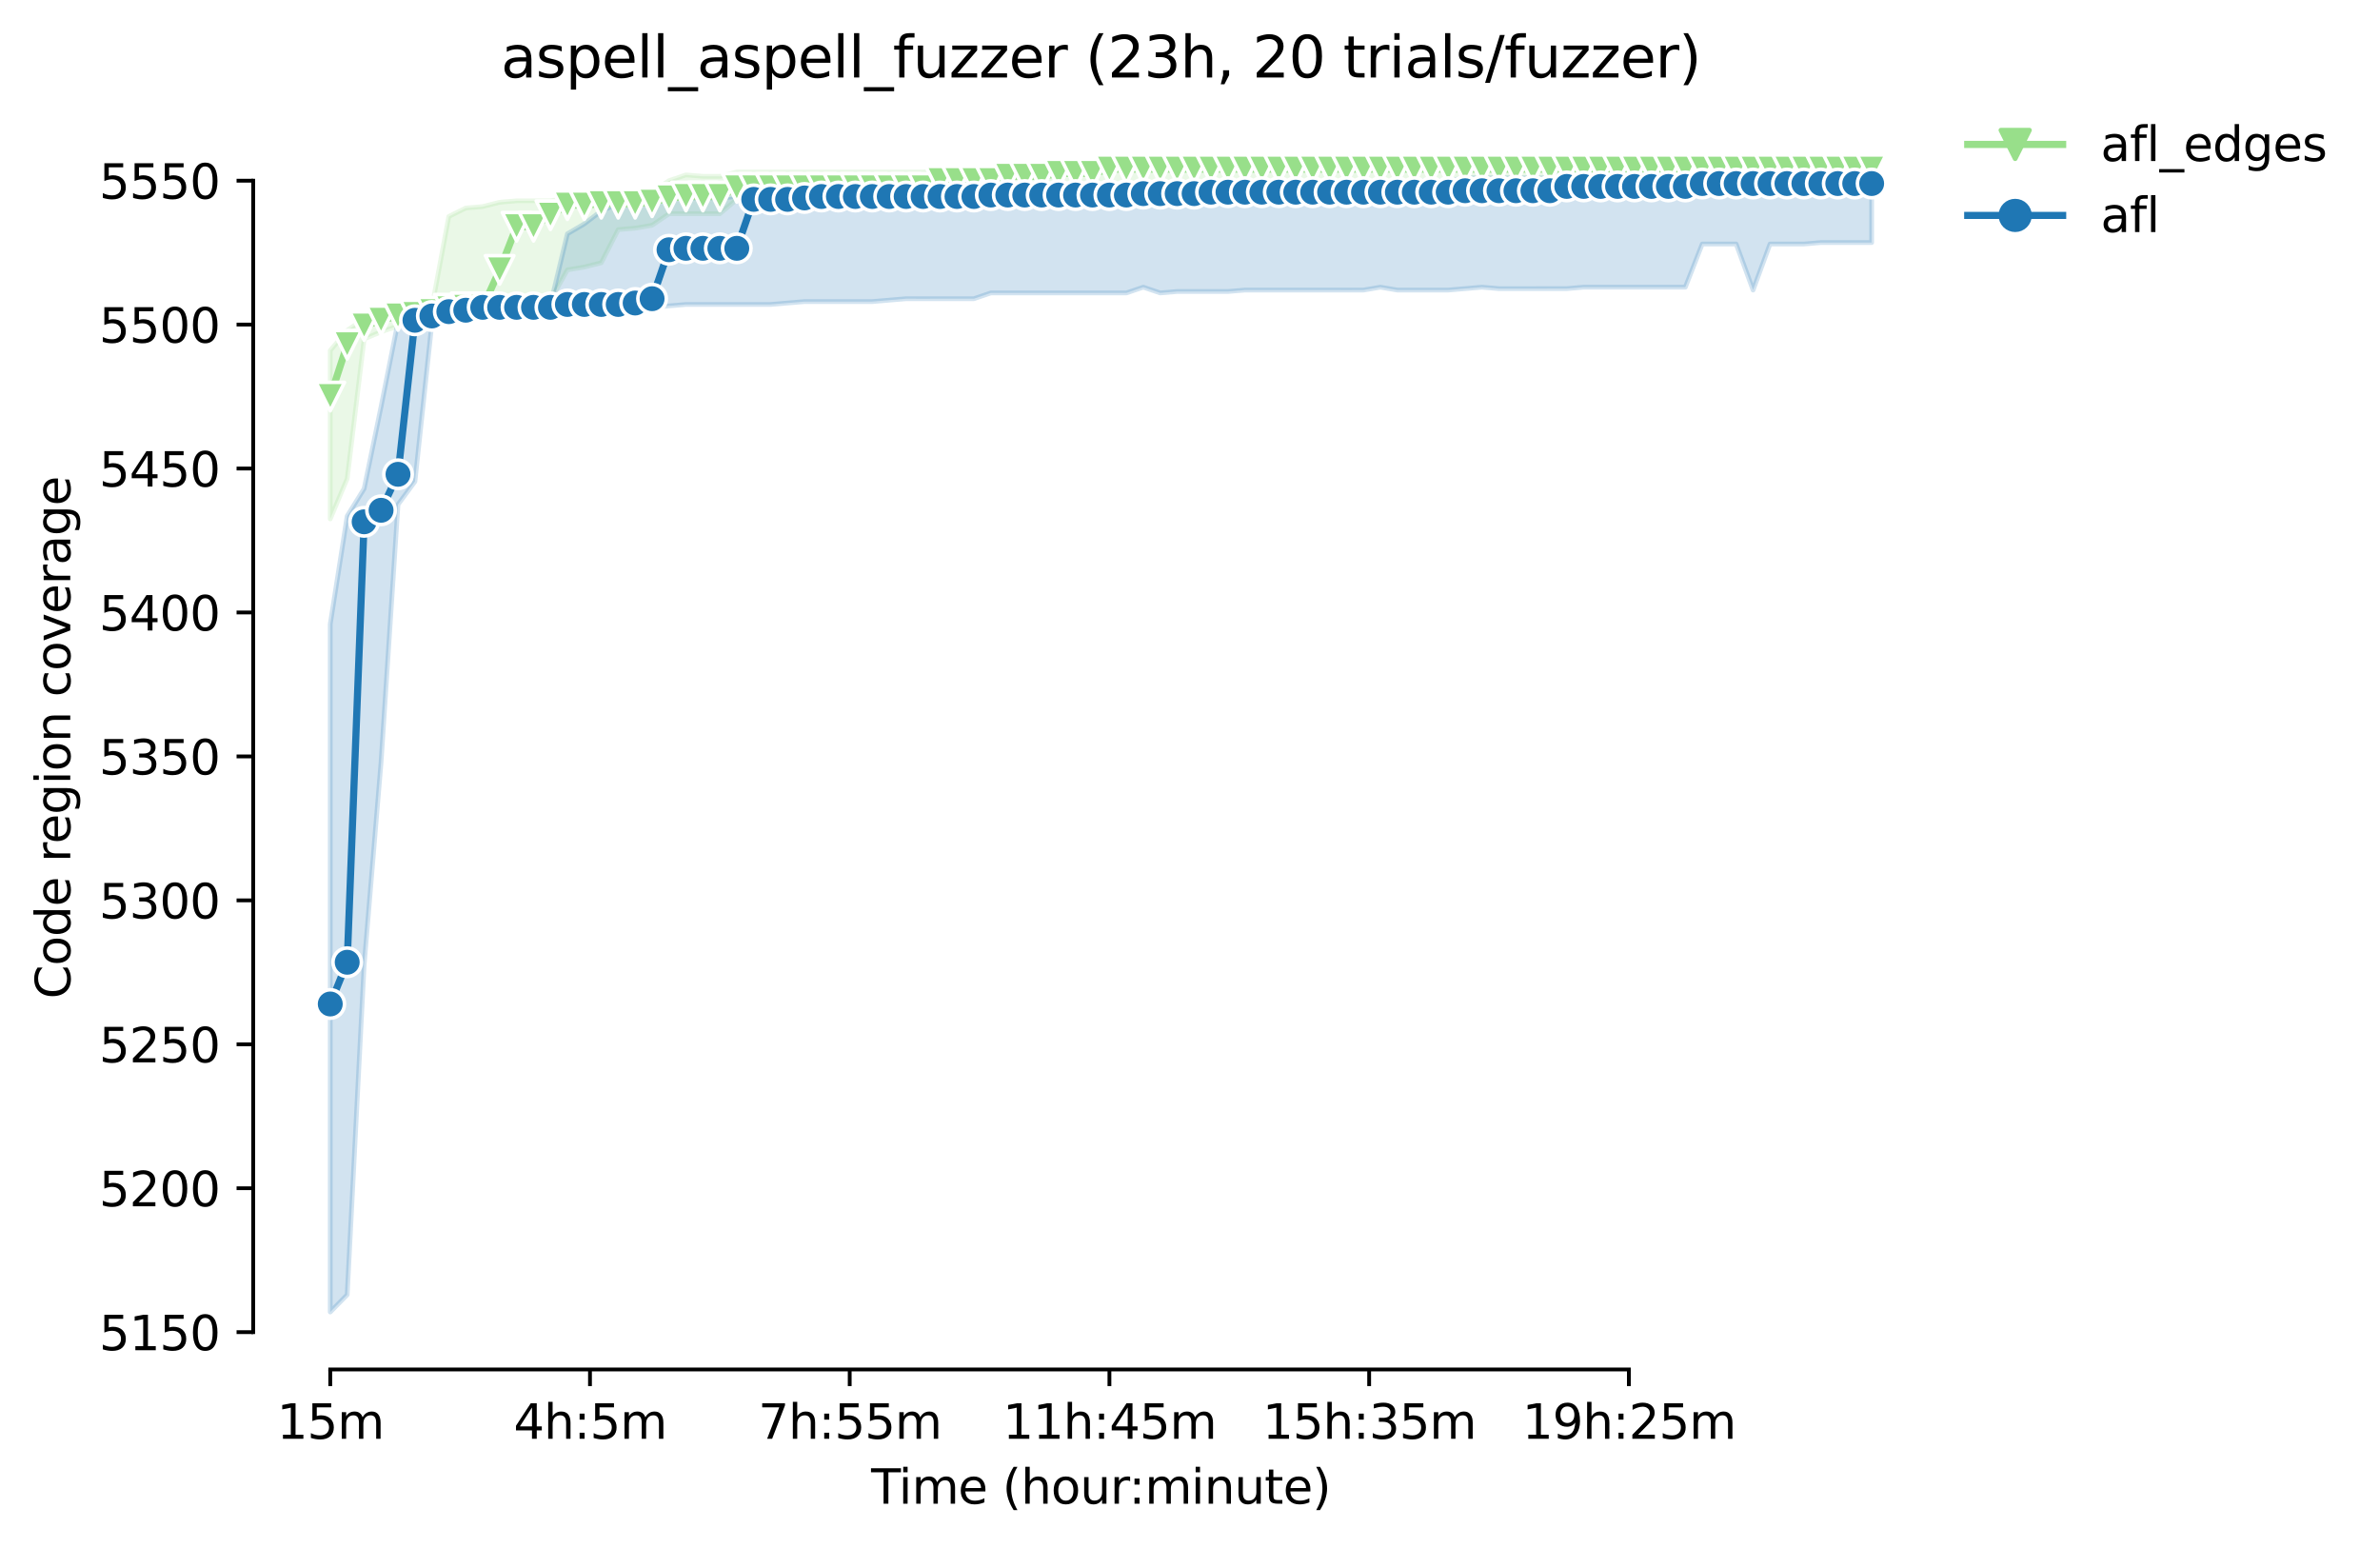 <?xml version="1.0" encoding="utf-8" standalone="no"?>
<!DOCTYPE svg PUBLIC "-//W3C//DTD SVG 1.1//EN"
  "http://www.w3.org/Graphics/SVG/1.1/DTD/svg11.dtd">
<svg height="325.986pt" version="1.1" viewBox="0 0 501.287 325.986" width="501.287pt" xmlns="http://www.w3.org/2000/svg" xmlns:xlink="http://www.w3.org/1999/xlink">
 <defs>
  <style type="text/css">*{stroke-linecap:butt;stroke-linejoin:round;}</style>
 </defs>
 <g id="figure_1">
  <g id="patch_1">
   <path d="M 0 325.986 
L 501.287 325.986 
L 501.287 0 
L 0 0 
z
" style="fill:#ffffff;"/>
  </g>
  <g id="axes_1">
   <g id="patch_2">
    <path d="M 53.328 288.43 
L 410.448 288.43 
L 410.448 22.318 
L 53.328 22.318 
z
" style="fill:#ffffff;"/>
   </g>
   <g id="PolyCollection_1">
    <defs>
     <path d="M 69.561 -252.162 
L 69.561 -216.692 
L 73.128 -225.181 
L 76.696 -254.587 
L 80.264 -256.103 
L 83.831 -257.315 
L 87.399 -257.922 
L 90.967 -258.831 
L 94.534 -259.741 
L 98.102 -260.65 
L 101.67 -260.65 
L 105.237 -260.953 
L 108.805 -261.256 
L 112.372 -261.256 
L 115.94 -262.772 
L 119.508 -269.139 
L 123.075 -269.745 
L 126.643 -270.639 
L 130.211 -277.627 
L 133.778 -277.93 
L 137.346 -278.536 
L 140.913 -280.962 
L 144.481 -280.962 
L 148.049 -280.962 
L 151.616 -280.962 
L 155.184 -283.993 
L 158.752 -283.993 
L 162.319 -283.993 
L 165.887 -283.993 
L 169.455 -283.69 
L 173.022 -283.993 
L 176.59 -283.993 
L 180.157 -283.993 
L 183.725 -283.69 
L 187.293 -283.993 
L 190.86 -283.993 
L 194.428 -283.993 
L 197.996 -283.993 
L 201.563 -283.993 
L 205.131 -284.289 
L 208.699 -283.993 
L 212.266 -284.6 
L 215.834 -284.903 
L 219.401 -284.903 
L 222.969 -284.903 
L 226.537 -285.509 
L 230.104 -284.903 
L 233.672 -285.812 
L 237.24 -286.722 
L 240.807 -285.812 
L 244.375 -285.812 
L 247.942 -285.812 
L 251.51 -285.812 
L 255.078 -285.812 
L 258.645 -285.805 
L 262.213 -285.812 
L 265.781 -285.812 
L 269.348 -285.812 
L 272.916 -285.812 
L 276.484 -285.812 
L 280.051 -285.812 
L 283.619 -285.812 
L 287.186 -285.812 
L 290.754 -285.812 
L 294.322 -285.812 
L 297.889 -285.812 
L 301.457 -285.812 
L 305.025 -285.812 
L 308.592 -285.812 
L 312.16 -285.812 
L 315.727 -286.115 
L 319.295 -286.115 
L 322.863 -286.419 
L 326.43 -286.419 
L 329.998 -286.419 
L 333.566 -286.419 
L 337.133 -286.419 
L 340.701 -286.419 
L 344.269 -286.419 
L 347.836 -286.419 
L 351.404 -286.419 
L 354.971 -286.419 
L 358.539 -286.419 
L 362.107 -287.32 
L 365.674 -286.419 
L 369.242 -286.085 
L 372.81 -287.934 
L 376.377 -288.844 
L 379.945 -287.934 
L 383.513 -288.844 
L 387.08 -288.844 
L 390.648 -288.844 
L 394.215 -288.844 
L 394.215 -291.572 
L 394.215 -291.572 
L 390.648 -291.572 
L 387.08 -291.572 
L 383.513 -291.572 
L 379.945 -291.572 
L 376.377 -291.269 
L 372.81 -291.269 
L 369.242 -291.269 
L 365.674 -291.269 
L 362.107 -291.269 
L 358.539 -291.269 
L 354.971 -291.269 
L 351.404 -291.269 
L 347.836 -291.269 
L 344.269 -291.269 
L 340.701 -291.269 
L 337.133 -291.269 
L 333.566 -290.966 
L 329.998 -290.966 
L 326.43 -290.966 
L 322.863 -290.966 
L 319.295 -290.966 
L 315.727 -290.966 
L 312.16 -290.966 
L 308.592 -290.966 
L 305.025 -290.966 
L 301.457 -290.966 
L 297.889 -290.981 
L 294.322 -290.966 
L 290.754 -290.966 
L 287.186 -290.966 
L 283.619 -290.966 
L 280.051 -290.966 
L 276.484 -290.966 
L 272.916 -290.981 
L 269.348 -290.966 
L 265.781 -290.966 
L 262.213 -290.966 
L 258.645 -290.966 
L 255.078 -290.966 
L 251.51 -290.966 
L 247.942 -290.663 
L 244.375 -290.966 
L 240.807 -290.663 
L 237.24 -290.663 
L 233.672 -290.663 
L 230.104 -290.36 
L 226.537 -290.36 
L 222.969 -290.36 
L 219.401 -290.36 
L 215.834 -290.36 
L 212.266 -290.36 
L 208.699 -290.36 
L 205.131 -290.36 
L 201.563 -290.36 
L 197.996 -290.056 
L 194.428 -289.753 
L 190.86 -289.753 
L 187.293 -289.753 
L 183.725 -289.753 
L 180.157 -289.753 
L 176.59 -289.753 
L 173.022 -289.753 
L 169.455 -289.753 
L 165.887 -289.753 
L 162.319 -289.753 
L 158.752 -289.753 
L 155.184 -289.753 
L 151.616 -288.844 
L 148.049 -288.851 
L 144.481 -289.147 
L 140.913 -287.934 
L 137.346 -285.509 
L 133.778 -284.6 
L 130.211 -284.6 
L 126.643 -284.6 
L 123.075 -284.296 
L 119.508 -284.296 
L 115.94 -283.69 
L 112.372 -283.69 
L 108.805 -283.69 
L 105.237 -283.387 
L 101.67 -282.478 
L 98.102 -282.174 
L 94.534 -280.393 
L 90.967 -261.256 
L 87.399 -260.953 
L 83.831 -260.65 
L 80.264 -260.347 
L 76.696 -258.831 
L 73.128 -256.406 
L 69.561 -252.162 
z
" id="m56602ad8b6" style="stroke:#98df8a;stroke-opacity:0.2;"/>
    </defs>
    <g clip-path="url(#pf03d40b285)">
     <use style="fill:#98df8a;fill-opacity:0.2;stroke:#98df8a;stroke-opacity:0.2;" x="0" xlink:href="#m56602ad8b6" y="325.986"/>
    </g>
   </g>
   <g id="PolyCollection_2">
    <defs>
     <path d="M 69.561 -194.562 
L 69.561 -49.652 
L 73.128 -53.29 
L 76.696 -122.713 
L 80.264 -165.459 
L 83.831 -219.724 
L 87.399 -224.574 
L 90.967 -257.922 
L 94.534 -258.831 
L 98.102 -260.044 
L 101.67 -260.65 
L 105.237 -260.65 
L 108.805 -261.256 
L 112.372 -261.256 
L 115.94 -261.256 
L 119.508 -261.256 
L 123.075 -261.256 
L 126.643 -261.256 
L 130.211 -261.256 
L 133.778 -261.256 
L 137.346 -261.256 
L 140.913 -261.56 
L 144.481 -261.863 
L 148.049 -261.863 
L 151.616 -261.863 
L 155.184 -261.863 
L 158.752 -261.863 
L 162.319 -261.863 
L 165.887 -262.166 
L 169.455 -262.469 
L 173.022 -262.469 
L 176.59 -262.469 
L 180.157 -262.469 
L 183.725 -262.469 
L 187.293 -262.772 
L 190.86 -263.075 
L 194.428 -263.068 
L 197.996 -263.075 
L 201.563 -263.075 
L 205.131 -263.075 
L 208.699 -264.288 
L 212.266 -264.288 
L 215.834 -264.288 
L 219.401 -264.288 
L 222.969 -264.288 
L 226.537 -264.288 
L 230.104 -264.288 
L 233.672 -264.288 
L 237.24 -264.288 
L 240.807 -265.501 
L 244.375 -264.288 
L 247.942 -264.591 
L 251.51 -264.591 
L 255.078 -264.591 
L 258.645 -264.591 
L 262.213 -264.894 
L 265.781 -264.894 
L 269.348 -264.894 
L 272.916 -264.894 
L 276.484 -264.894 
L 280.051 -264.894 
L 283.619 -264.887 
L 287.186 -264.894 
L 290.754 -265.501 
L 294.322 -264.894 
L 297.889 -264.894 
L 301.457 -264.894 
L 305.025 -264.894 
L 308.592 -265.198 
L 312.16 -265.501 
L 315.727 -265.19 
L 319.295 -265.19 
L 322.863 -265.19 
L 326.43 -265.198 
L 329.998 -265.198 
L 333.566 -265.501 
L 337.133 -265.501 
L 340.701 -265.501 
L 344.269 -265.501 
L 347.836 -265.501 
L 351.404 -265.501 
L 354.971 -265.501 
L 358.539 -274.595 
L 362.107 -274.595 
L 365.674 -274.595 
L 369.242 -264.894 
L 372.81 -274.595 
L 376.377 -274.595 
L 379.945 -274.595 
L 383.513 -274.899 
L 387.08 -274.899 
L 390.648 -274.899 
L 394.215 -274.899 
L 394.215 -290.663 
L 394.215 -290.663 
L 390.648 -290.663 
L 387.08 -290.663 
L 383.513 -290.966 
L 379.945 -290.367 
L 376.377 -290.663 
L 372.81 -290.663 
L 369.242 -290.663 
L 365.674 -290.663 
L 362.107 -290.663 
L 358.539 -290.663 
L 354.971 -290.663 
L 351.404 -290.36 
L 347.836 -290.663 
L 344.269 -290.663 
L 340.701 -290.36 
L 337.133 -290.663 
L 333.566 -290.663 
L 329.998 -289.753 
L 326.43 -288.541 
L 322.863 -288.541 
L 319.295 -288.541 
L 315.727 -288.541 
L 312.16 -288.541 
L 308.592 -288.541 
L 305.025 -287.934 
L 301.457 -287.934 
L 297.889 -287.934 
L 294.322 -287.631 
L 290.754 -287.631 
L 287.186 -287.631 
L 283.619 -287.934 
L 280.051 -287.631 
L 276.484 -286.722 
L 272.916 -286.722 
L 269.348 -286.722 
L 265.781 -286.722 
L 262.213 -286.722 
L 258.645 -286.722 
L 255.078 -286.722 
L 251.51 -286.722 
L 247.942 -286.722 
L 244.375 -286.722 
L 240.807 -286.722 
L 237.24 -285.812 
L 233.672 -286.115 
L 230.104 -286.115 
L 226.537 -285.812 
L 222.969 -286.115 
L 219.401 -285.82 
L 215.834 -285.812 
L 212.266 -285.812 
L 208.699 -285.82 
L 205.131 -285.812 
L 201.563 -285.812 
L 197.996 -285.812 
L 194.428 -285.812 
L 190.86 -285.812 
L 187.293 -285.812 
L 183.725 -285.812 
L 180.157 -285.509 
L 176.59 -285.509 
L 173.022 -285.509 
L 169.455 -285.509 
L 165.887 -284.903 
L 162.319 -284.903 
L 158.752 -284.903 
L 155.184 -284.6 
L 151.616 -284.296 
L 148.049 -284.296 
L 144.481 -284.296 
L 140.913 -284.296 
L 137.346 -284.296 
L 133.778 -283.084 
L 130.211 -283.084 
L 126.643 -281.568 
L 123.075 -278.84 
L 119.508 -276.74 
L 115.94 -261.863 
L 112.372 -261.863 
L 108.805 -261.863 
L 105.237 -261.256 
L 101.67 -261.256 
L 98.102 -261.256 
L 94.534 -260.65 
L 90.967 -260.65 
L 87.399 -260.044 
L 83.831 -258.225 
L 80.264 -240.339 
L 76.696 -223.059 
L 73.128 -217.299 
L 69.561 -194.562 
z
" id="m027a444bc5" style="stroke:#1f77b4;stroke-opacity:0.2;"/>
    </defs>
    <g clip-path="url(#pf03d40b285)">
     <use style="fill:#1f77b4;fill-opacity:0.2;stroke:#1f77b4;stroke-opacity:0.2;" x="0" xlink:href="#m027a444bc5" y="325.986"/>
    </g>
   </g>
   <g id="matplotlib.axis_1">
    <g id="xtick_1">
     <g id="line2d_1">
      <defs>
       <path d="M 0 0 
L 0 3.5 
" id="m14fa557567" style="stroke:#000000;stroke-width:0.8;"/>
      </defs>
      <g>
       <use style="stroke:#000000;stroke-width:0.8;" x="69.561" xlink:href="#m14fa557567" y="288.43"/>
      </g>
     </g>
     <g id="text_1">
      <!-- 15m -->
      <g transform="translate(58.328 303.029)scale(0.1 -0.1)">
       <defs>
        <path d="M 794 531 
L 1825 531 
L 1825 4091 
L 703 3866 
L 703 4441 
L 1819 4666 
L 2450 4666 
L 2450 531 
L 3481 531 
L 3481 0 
L 794 0 
L 794 531 
z
" id="DejaVuSans-31" transform="scale(0.016)"/>
        <path d="M 691 4666 
L 3169 4666 
L 3169 4134 
L 1269 4134 
L 1269 2991 
Q 1406 3038 1543 3061 
Q 1681 3084 1819 3084 
Q 2600 3084 3056 2656 
Q 3513 2228 3513 1497 
Q 3513 744 3044 326 
Q 2575 -91 1722 -91 
Q 1428 -91 1123 -41 
Q 819 9 494 109 
L 494 744 
Q 775 591 1075 516 
Q 1375 441 1709 441 
Q 2250 441 2565 725 
Q 2881 1009 2881 1497 
Q 2881 1984 2565 2268 
Q 2250 2553 1709 2553 
Q 1456 2553 1204 2497 
Q 953 2441 691 2322 
L 691 4666 
z
" id="DejaVuSans-35" transform="scale(0.016)"/>
        <path d="M 3328 2828 
Q 3544 3216 3844 3400 
Q 4144 3584 4550 3584 
Q 5097 3584 5394 3201 
Q 5691 2819 5691 2113 
L 5691 0 
L 5113 0 
L 5113 2094 
Q 5113 2597 4934 2840 
Q 4756 3084 4391 3084 
Q 3944 3084 3684 2787 
Q 3425 2491 3425 1978 
L 3425 0 
L 2847 0 
L 2847 2094 
Q 2847 2600 2669 2842 
Q 2491 3084 2119 3084 
Q 1678 3084 1418 2786 
Q 1159 2488 1159 1978 
L 1159 0 
L 581 0 
L 581 3500 
L 1159 3500 
L 1159 2956 
Q 1356 3278 1631 3431 
Q 1906 3584 2284 3584 
Q 2666 3584 2933 3390 
Q 3200 3197 3328 2828 
z
" id="DejaVuSans-6d" transform="scale(0.016)"/>
       </defs>
       <use xlink:href="#DejaVuSans-31"/>
       <use x="63.623" xlink:href="#DejaVuSans-35"/>
       <use x="127.246" xlink:href="#DejaVuSans-6d"/>
      </g>
     </g>
    </g>
    <g id="xtick_2">
     <g id="line2d_2">
      <g>
       <use style="stroke:#000000;stroke-width:0.8;" x="124.265" xlink:href="#m14fa557567" y="288.43"/>
      </g>
     </g>
     <g id="text_2">
      <!-- 4h:5m -->
      <g transform="translate(108.179 303.029)scale(0.1 -0.1)">
       <defs>
        <path d="M 2419 4116 
L 825 1625 
L 2419 1625 
L 2419 4116 
z
M 2253 4666 
L 3047 4666 
L 3047 1625 
L 3713 1625 
L 3713 1100 
L 3047 1100 
L 3047 0 
L 2419 0 
L 2419 1100 
L 313 1100 
L 313 1709 
L 2253 4666 
z
" id="DejaVuSans-34" transform="scale(0.016)"/>
        <path d="M 3513 2113 
L 3513 0 
L 2938 0 
L 2938 2094 
Q 2938 2591 2744 2837 
Q 2550 3084 2163 3084 
Q 1697 3084 1428 2787 
Q 1159 2491 1159 1978 
L 1159 0 
L 581 0 
L 581 4863 
L 1159 4863 
L 1159 2956 
Q 1366 3272 1645 3428 
Q 1925 3584 2291 3584 
Q 2894 3584 3203 3211 
Q 3513 2838 3513 2113 
z
" id="DejaVuSans-68" transform="scale(0.016)"/>
        <path d="M 750 794 
L 1409 794 
L 1409 0 
L 750 0 
L 750 794 
z
M 750 3309 
L 1409 3309 
L 1409 2516 
L 750 2516 
L 750 3309 
z
" id="DejaVuSans-3a" transform="scale(0.016)"/>
       </defs>
       <use xlink:href="#DejaVuSans-34"/>
       <use x="63.623" xlink:href="#DejaVuSans-68"/>
       <use x="127.002" xlink:href="#DejaVuSans-3a"/>
       <use x="160.693" xlink:href="#DejaVuSans-35"/>
       <use x="224.316" xlink:href="#DejaVuSans-6d"/>
      </g>
     </g>
    </g>
    <g id="xtick_3">
     <g id="line2d_3">
      <g>
       <use style="stroke:#000000;stroke-width:0.8;" x="178.968" xlink:href="#m14fa557567" y="288.43"/>
      </g>
     </g>
     <g id="text_3">
      <!-- 7h:55m -->
      <g transform="translate(159.701 303.029)scale(0.1 -0.1)">
       <defs>
        <path d="M 525 4666 
L 3525 4666 
L 3525 4397 
L 1831 0 
L 1172 0 
L 2766 4134 
L 525 4134 
L 525 4666 
z
" id="DejaVuSans-37" transform="scale(0.016)"/>
       </defs>
       <use xlink:href="#DejaVuSans-37"/>
       <use x="63.623" xlink:href="#DejaVuSans-68"/>
       <use x="127.002" xlink:href="#DejaVuSans-3a"/>
       <use x="160.693" xlink:href="#DejaVuSans-35"/>
       <use x="224.316" xlink:href="#DejaVuSans-35"/>
       <use x="287.939" xlink:href="#DejaVuSans-6d"/>
      </g>
     </g>
    </g>
    <g id="xtick_4">
     <g id="line2d_4">
      <g>
       <use style="stroke:#000000;stroke-width:0.8;" x="233.672" xlink:href="#m14fa557567" y="288.43"/>
      </g>
     </g>
     <g id="text_4">
      <!-- 11h:45m -->
      <g transform="translate(211.224 303.029)scale(0.1 -0.1)">
       <use xlink:href="#DejaVuSans-31"/>
       <use x="63.623" xlink:href="#DejaVuSans-31"/>
       <use x="127.246" xlink:href="#DejaVuSans-68"/>
       <use x="190.625" xlink:href="#DejaVuSans-3a"/>
       <use x="224.316" xlink:href="#DejaVuSans-34"/>
       <use x="287.939" xlink:href="#DejaVuSans-35"/>
       <use x="351.562" xlink:href="#DejaVuSans-6d"/>
      </g>
     </g>
    </g>
    <g id="xtick_5">
     <g id="line2d_5">
      <g>
       <use style="stroke:#000000;stroke-width:0.8;" x="288.376" xlink:href="#m14fa557567" y="288.43"/>
      </g>
     </g>
     <g id="text_5">
      <!-- 15h:35m -->
      <g transform="translate(265.927 303.029)scale(0.1 -0.1)">
       <defs>
        <path d="M 2597 2516 
Q 3050 2419 3304 2112 
Q 3559 1806 3559 1356 
Q 3559 666 3084 287 
Q 2609 -91 1734 -91 
Q 1441 -91 1130 -33 
Q 819 25 488 141 
L 488 750 
Q 750 597 1062 519 
Q 1375 441 1716 441 
Q 2309 441 2620 675 
Q 2931 909 2931 1356 
Q 2931 1769 2642 2001 
Q 2353 2234 1838 2234 
L 1294 2234 
L 1294 2753 
L 1863 2753 
Q 2328 2753 2575 2939 
Q 2822 3125 2822 3475 
Q 2822 3834 2567 4026 
Q 2313 4219 1838 4219 
Q 1578 4219 1281 4162 
Q 984 4106 628 3988 
L 628 4550 
Q 988 4650 1302 4700 
Q 1616 4750 1894 4750 
Q 2613 4750 3031 4423 
Q 3450 4097 3450 3541 
Q 3450 3153 3228 2886 
Q 3006 2619 2597 2516 
z
" id="DejaVuSans-33" transform="scale(0.016)"/>
       </defs>
       <use xlink:href="#DejaVuSans-31"/>
       <use x="63.623" xlink:href="#DejaVuSans-35"/>
       <use x="127.246" xlink:href="#DejaVuSans-68"/>
       <use x="190.625" xlink:href="#DejaVuSans-3a"/>
       <use x="224.316" xlink:href="#DejaVuSans-33"/>
       <use x="287.939" xlink:href="#DejaVuSans-35"/>
       <use x="351.562" xlink:href="#DejaVuSans-6d"/>
      </g>
     </g>
    </g>
    <g id="xtick_6">
     <g id="line2d_6">
      <g>
       <use style="stroke:#000000;stroke-width:0.8;" x="343.079" xlink:href="#m14fa557567" y="288.43"/>
      </g>
     </g>
     <g id="text_6">
      <!-- 19h:25m -->
      <g transform="translate(320.631 303.029)scale(0.1 -0.1)">
       <defs>
        <path d="M 703 97 
L 703 672 
Q 941 559 1184 500 
Q 1428 441 1663 441 
Q 2288 441 2617 861 
Q 2947 1281 2994 2138 
Q 2813 1869 2534 1725 
Q 2256 1581 1919 1581 
Q 1219 1581 811 2004 
Q 403 2428 403 3163 
Q 403 3881 828 4315 
Q 1253 4750 1959 4750 
Q 2769 4750 3195 4129 
Q 3622 3509 3622 2328 
Q 3622 1225 3098 567 
Q 2575 -91 1691 -91 
Q 1453 -91 1209 -44 
Q 966 3 703 97 
z
M 1959 2075 
Q 2384 2075 2632 2365 
Q 2881 2656 2881 3163 
Q 2881 3666 2632 3958 
Q 2384 4250 1959 4250 
Q 1534 4250 1286 3958 
Q 1038 3666 1038 3163 
Q 1038 2656 1286 2365 
Q 1534 2075 1959 2075 
z
" id="DejaVuSans-39" transform="scale(0.016)"/>
        <path d="M 1228 531 
L 3431 531 
L 3431 0 
L 469 0 
L 469 531 
Q 828 903 1448 1529 
Q 2069 2156 2228 2338 
Q 2531 2678 2651 2914 
Q 2772 3150 2772 3378 
Q 2772 3750 2511 3984 
Q 2250 4219 1831 4219 
Q 1534 4219 1204 4116 
Q 875 4013 500 3803 
L 500 4441 
Q 881 4594 1212 4672 
Q 1544 4750 1819 4750 
Q 2544 4750 2975 4387 
Q 3406 4025 3406 3419 
Q 3406 3131 3298 2873 
Q 3191 2616 2906 2266 
Q 2828 2175 2409 1742 
Q 1991 1309 1228 531 
z
" id="DejaVuSans-32" transform="scale(0.016)"/>
       </defs>
       <use xlink:href="#DejaVuSans-31"/>
       <use x="63.623" xlink:href="#DejaVuSans-39"/>
       <use x="127.246" xlink:href="#DejaVuSans-68"/>
       <use x="190.625" xlink:href="#DejaVuSans-3a"/>
       <use x="224.316" xlink:href="#DejaVuSans-32"/>
       <use x="287.939" xlink:href="#DejaVuSans-35"/>
       <use x="351.562" xlink:href="#DejaVuSans-6d"/>
      </g>
     </g>
    </g>
    <g id="text_7">
     <!-- Time (hour:minute) -->
     <g transform="translate(183.481 316.707)scale(0.1 -0.1)">
      <defs>
       <path d="M -19 4666 
L 3928 4666 
L 3928 4134 
L 2272 4134 
L 2272 0 
L 1638 0 
L 1638 4134 
L -19 4134 
L -19 4666 
z
" id="DejaVuSans-54" transform="scale(0.016)"/>
       <path d="M 603 3500 
L 1178 3500 
L 1178 0 
L 603 0 
L 603 3500 
z
M 603 4863 
L 1178 4863 
L 1178 4134 
L 603 4134 
L 603 4863 
z
" id="DejaVuSans-69" transform="scale(0.016)"/>
       <path d="M 3597 1894 
L 3597 1613 
L 953 1613 
Q 991 1019 1311 708 
Q 1631 397 2203 397 
Q 2534 397 2845 478 
Q 3156 559 3463 722 
L 3463 178 
Q 3153 47 2828 -22 
Q 2503 -91 2169 -91 
Q 1331 -91 842 396 
Q 353 884 353 1716 
Q 353 2575 817 3079 
Q 1281 3584 2069 3584 
Q 2775 3584 3186 3129 
Q 3597 2675 3597 1894 
z
M 3022 2063 
Q 3016 2534 2758 2815 
Q 2500 3097 2075 3097 
Q 1594 3097 1305 2825 
Q 1016 2553 972 2059 
L 3022 2063 
z
" id="DejaVuSans-65" transform="scale(0.016)"/>
       <path id="DejaVuSans-20" transform="scale(0.016)"/>
       <path d="M 1984 4856 
Q 1566 4138 1362 3434 
Q 1159 2731 1159 2009 
Q 1159 1288 1364 580 
Q 1569 -128 1984 -844 
L 1484 -844 
Q 1016 -109 783 600 
Q 550 1309 550 2009 
Q 550 2706 781 3412 
Q 1013 4119 1484 4856 
L 1984 4856 
z
" id="DejaVuSans-28" transform="scale(0.016)"/>
       <path d="M 1959 3097 
Q 1497 3097 1228 2736 
Q 959 2375 959 1747 
Q 959 1119 1226 758 
Q 1494 397 1959 397 
Q 2419 397 2687 759 
Q 2956 1122 2956 1747 
Q 2956 2369 2687 2733 
Q 2419 3097 1959 3097 
z
M 1959 3584 
Q 2709 3584 3137 3096 
Q 3566 2609 3566 1747 
Q 3566 888 3137 398 
Q 2709 -91 1959 -91 
Q 1206 -91 779 398 
Q 353 888 353 1747 
Q 353 2609 779 3096 
Q 1206 3584 1959 3584 
z
" id="DejaVuSans-6f" transform="scale(0.016)"/>
       <path d="M 544 1381 
L 544 3500 
L 1119 3500 
L 1119 1403 
Q 1119 906 1312 657 
Q 1506 409 1894 409 
Q 2359 409 2629 706 
Q 2900 1003 2900 1516 
L 2900 3500 
L 3475 3500 
L 3475 0 
L 2900 0 
L 2900 538 
Q 2691 219 2414 64 
Q 2138 -91 1772 -91 
Q 1169 -91 856 284 
Q 544 659 544 1381 
z
M 1991 3584 
L 1991 3584 
z
" id="DejaVuSans-75" transform="scale(0.016)"/>
       <path d="M 2631 2963 
Q 2534 3019 2420 3045 
Q 2306 3072 2169 3072 
Q 1681 3072 1420 2755 
Q 1159 2438 1159 1844 
L 1159 0 
L 581 0 
L 581 3500 
L 1159 3500 
L 1159 2956 
Q 1341 3275 1631 3429 
Q 1922 3584 2338 3584 
Q 2397 3584 2469 3576 
Q 2541 3569 2628 3553 
L 2631 2963 
z
" id="DejaVuSans-72" transform="scale(0.016)"/>
       <path d="M 3513 2113 
L 3513 0 
L 2938 0 
L 2938 2094 
Q 2938 2591 2744 2837 
Q 2550 3084 2163 3084 
Q 1697 3084 1428 2787 
Q 1159 2491 1159 1978 
L 1159 0 
L 581 0 
L 581 3500 
L 1159 3500 
L 1159 2956 
Q 1366 3272 1645 3428 
Q 1925 3584 2291 3584 
Q 2894 3584 3203 3211 
Q 3513 2838 3513 2113 
z
" id="DejaVuSans-6e" transform="scale(0.016)"/>
       <path d="M 1172 4494 
L 1172 3500 
L 2356 3500 
L 2356 3053 
L 1172 3053 
L 1172 1153 
Q 1172 725 1289 603 
Q 1406 481 1766 481 
L 2356 481 
L 2356 0 
L 1766 0 
Q 1100 0 847 248 
Q 594 497 594 1153 
L 594 3053 
L 172 3053 
L 172 3500 
L 594 3500 
L 594 4494 
L 1172 4494 
z
" id="DejaVuSans-74" transform="scale(0.016)"/>
       <path d="M 513 4856 
L 1013 4856 
Q 1481 4119 1714 3412 
Q 1947 2706 1947 2009 
Q 1947 1309 1714 600 
Q 1481 -109 1013 -844 
L 513 -844 
Q 928 -128 1133 580 
Q 1338 1288 1338 2009 
Q 1338 2731 1133 3434 
Q 928 4138 513 4856 
z
" id="DejaVuSans-29" transform="scale(0.016)"/>
      </defs>
      <use xlink:href="#DejaVuSans-54"/>
      <use x="57.959" xlink:href="#DejaVuSans-69"/>
      <use x="85.742" xlink:href="#DejaVuSans-6d"/>
      <use x="183.154" xlink:href="#DejaVuSans-65"/>
      <use x="244.678" xlink:href="#DejaVuSans-20"/>
      <use x="276.465" xlink:href="#DejaVuSans-28"/>
      <use x="315.479" xlink:href="#DejaVuSans-68"/>
      <use x="378.857" xlink:href="#DejaVuSans-6f"/>
      <use x="440.039" xlink:href="#DejaVuSans-75"/>
      <use x="503.418" xlink:href="#DejaVuSans-72"/>
      <use x="542.781" xlink:href="#DejaVuSans-3a"/>
      <use x="576.473" xlink:href="#DejaVuSans-6d"/>
      <use x="673.885" xlink:href="#DejaVuSans-69"/>
      <use x="701.668" xlink:href="#DejaVuSans-6e"/>
      <use x="765.047" xlink:href="#DejaVuSans-75"/>
      <use x="828.426" xlink:href="#DejaVuSans-74"/>
      <use x="867.635" xlink:href="#DejaVuSans-65"/>
      <use x="929.158" xlink:href="#DejaVuSans-29"/>
     </g>
    </g>
   </g>
   <g id="matplotlib.axis_2">
    <g id="ytick_1">
     <g id="line2d_7">
      <defs>
       <path d="M 0 0 
L -3.5 0 
" id="m1ad255d25a" style="stroke:#000000;stroke-width:0.8;"/>
      </defs>
      <g>
       <use style="stroke:#000000;stroke-width:0.8;" x="53.328" xlink:href="#m1ad255d25a" y="280.578"/>
      </g>
     </g>
     <g id="text_8">
      <!-- 5150 -->
      <g transform="translate(20.878 284.378)scale(0.1 -0.1)">
       <defs>
        <path d="M 2034 4250 
Q 1547 4250 1301 3770 
Q 1056 3291 1056 2328 
Q 1056 1369 1301 889 
Q 1547 409 2034 409 
Q 2525 409 2770 889 
Q 3016 1369 3016 2328 
Q 3016 3291 2770 3770 
Q 2525 4250 2034 4250 
z
M 2034 4750 
Q 2819 4750 3233 4129 
Q 3647 3509 3647 2328 
Q 3647 1150 3233 529 
Q 2819 -91 2034 -91 
Q 1250 -91 836 529 
Q 422 1150 422 2328 
Q 422 3509 836 4129 
Q 1250 4750 2034 4750 
z
" id="DejaVuSans-30" transform="scale(0.016)"/>
       </defs>
       <use xlink:href="#DejaVuSans-35"/>
       <use x="63.623" xlink:href="#DejaVuSans-31"/>
       <use x="127.246" xlink:href="#DejaVuSans-35"/>
       <use x="190.869" xlink:href="#DejaVuSans-30"/>
      </g>
     </g>
    </g>
    <g id="ytick_2">
     <g id="line2d_8">
      <g>
       <use style="stroke:#000000;stroke-width:0.8;" x="53.328" xlink:href="#m1ad255d25a" y="250.263"/>
      </g>
     </g>
     <g id="text_9">
      <!-- 5200 -->
      <g transform="translate(20.878 254.062)scale(0.1 -0.1)">
       <use xlink:href="#DejaVuSans-35"/>
       <use x="63.623" xlink:href="#DejaVuSans-32"/>
       <use x="127.246" xlink:href="#DejaVuSans-30"/>
       <use x="190.869" xlink:href="#DejaVuSans-30"/>
      </g>
     </g>
    </g>
    <g id="ytick_3">
     <g id="line2d_9">
      <g>
       <use style="stroke:#000000;stroke-width:0.8;" x="53.328" xlink:href="#m1ad255d25a" y="219.947"/>
      </g>
     </g>
     <g id="text_10">
      <!-- 5250 -->
      <g transform="translate(20.878 223.746)scale(0.1 -0.1)">
       <use xlink:href="#DejaVuSans-35"/>
       <use x="63.623" xlink:href="#DejaVuSans-32"/>
       <use x="127.246" xlink:href="#DejaVuSans-35"/>
       <use x="190.869" xlink:href="#DejaVuSans-30"/>
      </g>
     </g>
    </g>
    <g id="ytick_4">
     <g id="line2d_10">
      <g>
       <use style="stroke:#000000;stroke-width:0.8;" x="53.328" xlink:href="#m1ad255d25a" y="189.631"/>
      </g>
     </g>
     <g id="text_11">
      <!-- 5300 -->
      <g transform="translate(20.878 193.43)scale(0.1 -0.1)">
       <use xlink:href="#DejaVuSans-35"/>
       <use x="63.623" xlink:href="#DejaVuSans-33"/>
       <use x="127.246" xlink:href="#DejaVuSans-30"/>
       <use x="190.869" xlink:href="#DejaVuSans-30"/>
      </g>
     </g>
    </g>
    <g id="ytick_5">
     <g id="line2d_11">
      <g>
       <use style="stroke:#000000;stroke-width:0.8;" x="53.328" xlink:href="#m1ad255d25a" y="159.315"/>
      </g>
     </g>
     <g id="text_12">
      <!-- 5350 -->
      <g transform="translate(20.878 163.114)scale(0.1 -0.1)">
       <use xlink:href="#DejaVuSans-35"/>
       <use x="63.623" xlink:href="#DejaVuSans-33"/>
       <use x="127.246" xlink:href="#DejaVuSans-35"/>
       <use x="190.869" xlink:href="#DejaVuSans-30"/>
      </g>
     </g>
    </g>
    <g id="ytick_6">
     <g id="line2d_12">
      <g>
       <use style="stroke:#000000;stroke-width:0.8;" x="53.328" xlink:href="#m1ad255d25a" y="128.999"/>
      </g>
     </g>
     <g id="text_13">
      <!-- 5400 -->
      <g transform="translate(20.878 132.799)scale(0.1 -0.1)">
       <use xlink:href="#DejaVuSans-35"/>
       <use x="63.623" xlink:href="#DejaVuSans-34"/>
       <use x="127.246" xlink:href="#DejaVuSans-30"/>
       <use x="190.869" xlink:href="#DejaVuSans-30"/>
      </g>
     </g>
    </g>
    <g id="ytick_7">
     <g id="line2d_13">
      <g>
       <use style="stroke:#000000;stroke-width:0.8;" x="53.328" xlink:href="#m1ad255d25a" y="98.684"/>
      </g>
     </g>
     <g id="text_14">
      <!-- 5450 -->
      <g transform="translate(20.878 102.483)scale(0.1 -0.1)">
       <use xlink:href="#DejaVuSans-35"/>
       <use x="63.623" xlink:href="#DejaVuSans-34"/>
       <use x="127.246" xlink:href="#DejaVuSans-35"/>
       <use x="190.869" xlink:href="#DejaVuSans-30"/>
      </g>
     </g>
    </g>
    <g id="ytick_8">
     <g id="line2d_14">
      <g>
       <use style="stroke:#000000;stroke-width:0.8;" x="53.328" xlink:href="#m1ad255d25a" y="68.368"/>
      </g>
     </g>
     <g id="text_15">
      <!-- 5500 -->
      <g transform="translate(20.878 72.167)scale(0.1 -0.1)">
       <use xlink:href="#DejaVuSans-35"/>
       <use x="63.623" xlink:href="#DejaVuSans-35"/>
       <use x="127.246" xlink:href="#DejaVuSans-30"/>
       <use x="190.869" xlink:href="#DejaVuSans-30"/>
      </g>
     </g>
    </g>
    <g id="ytick_9">
     <g id="line2d_15">
      <g>
       <use style="stroke:#000000;stroke-width:0.8;" x="53.328" xlink:href="#m1ad255d25a" y="38.052"/>
      </g>
     </g>
     <g id="text_16">
      <!-- 5550 -->
      <g transform="translate(20.878 41.851)scale(0.1 -0.1)">
       <use xlink:href="#DejaVuSans-35"/>
       <use x="63.623" xlink:href="#DejaVuSans-35"/>
       <use x="127.246" xlink:href="#DejaVuSans-35"/>
       <use x="190.869" xlink:href="#DejaVuSans-30"/>
      </g>
     </g>
    </g>
    <g id="text_17">
     <!-- Code region coverage -->
     <g transform="translate(14.798 210.38)rotate(-90)scale(0.1 -0.1)">
      <defs>
       <path d="M 4122 4306 
L 4122 3641 
Q 3803 3938 3442 4084 
Q 3081 4231 2675 4231 
Q 1875 4231 1450 3742 
Q 1025 3253 1025 2328 
Q 1025 1406 1450 917 
Q 1875 428 2675 428 
Q 3081 428 3442 575 
Q 3803 722 4122 1019 
L 4122 359 
Q 3791 134 3420 21 
Q 3050 -91 2638 -91 
Q 1578 -91 968 557 
Q 359 1206 359 2328 
Q 359 3453 968 4101 
Q 1578 4750 2638 4750 
Q 3056 4750 3426 4639 
Q 3797 4528 4122 4306 
z
" id="DejaVuSans-43" transform="scale(0.016)"/>
       <path d="M 2906 2969 
L 2906 4863 
L 3481 4863 
L 3481 0 
L 2906 0 
L 2906 525 
Q 2725 213 2448 61 
Q 2172 -91 1784 -91 
Q 1150 -91 751 415 
Q 353 922 353 1747 
Q 353 2572 751 3078 
Q 1150 3584 1784 3584 
Q 2172 3584 2448 3432 
Q 2725 3281 2906 2969 
z
M 947 1747 
Q 947 1113 1208 752 
Q 1469 391 1925 391 
Q 2381 391 2643 752 
Q 2906 1113 2906 1747 
Q 2906 2381 2643 2742 
Q 2381 3103 1925 3103 
Q 1469 3103 1208 2742 
Q 947 2381 947 1747 
z
" id="DejaVuSans-64" transform="scale(0.016)"/>
       <path d="M 2906 1791 
Q 2906 2416 2648 2759 
Q 2391 3103 1925 3103 
Q 1463 3103 1205 2759 
Q 947 2416 947 1791 
Q 947 1169 1205 825 
Q 1463 481 1925 481 
Q 2391 481 2648 825 
Q 2906 1169 2906 1791 
z
M 3481 434 
Q 3481 -459 3084 -895 
Q 2688 -1331 1869 -1331 
Q 1566 -1331 1297 -1286 
Q 1028 -1241 775 -1147 
L 775 -588 
Q 1028 -725 1275 -790 
Q 1522 -856 1778 -856 
Q 2344 -856 2625 -561 
Q 2906 -266 2906 331 
L 2906 616 
Q 2728 306 2450 153 
Q 2172 0 1784 0 
Q 1141 0 747 490 
Q 353 981 353 1791 
Q 353 2603 747 3093 
Q 1141 3584 1784 3584 
Q 2172 3584 2450 3431 
Q 2728 3278 2906 2969 
L 2906 3500 
L 3481 3500 
L 3481 434 
z
" id="DejaVuSans-67" transform="scale(0.016)"/>
       <path d="M 3122 3366 
L 3122 2828 
Q 2878 2963 2633 3030 
Q 2388 3097 2138 3097 
Q 1578 3097 1268 2742 
Q 959 2388 959 1747 
Q 959 1106 1268 751 
Q 1578 397 2138 397 
Q 2388 397 2633 464 
Q 2878 531 3122 666 
L 3122 134 
Q 2881 22 2623 -34 
Q 2366 -91 2075 -91 
Q 1284 -91 818 406 
Q 353 903 353 1747 
Q 353 2603 823 3093 
Q 1294 3584 2113 3584 
Q 2378 3584 2631 3529 
Q 2884 3475 3122 3366 
z
" id="DejaVuSans-63" transform="scale(0.016)"/>
       <path d="M 191 3500 
L 800 3500 
L 1894 563 
L 2988 3500 
L 3597 3500 
L 2284 0 
L 1503 0 
L 191 3500 
z
" id="DejaVuSans-76" transform="scale(0.016)"/>
       <path d="M 2194 1759 
Q 1497 1759 1228 1600 
Q 959 1441 959 1056 
Q 959 750 1161 570 
Q 1363 391 1709 391 
Q 2188 391 2477 730 
Q 2766 1069 2766 1631 
L 2766 1759 
L 2194 1759 
z
M 3341 1997 
L 3341 0 
L 2766 0 
L 2766 531 
Q 2569 213 2275 61 
Q 1981 -91 1556 -91 
Q 1019 -91 701 211 
Q 384 513 384 1019 
Q 384 1609 779 1909 
Q 1175 2209 1959 2209 
L 2766 2209 
L 2766 2266 
Q 2766 2663 2505 2880 
Q 2244 3097 1772 3097 
Q 1472 3097 1187 3025 
Q 903 2953 641 2809 
L 641 3341 
Q 956 3463 1253 3523 
Q 1550 3584 1831 3584 
Q 2591 3584 2966 3190 
Q 3341 2797 3341 1997 
z
" id="DejaVuSans-61" transform="scale(0.016)"/>
      </defs>
      <use xlink:href="#DejaVuSans-43"/>
      <use x="69.824" xlink:href="#DejaVuSans-6f"/>
      <use x="131.006" xlink:href="#DejaVuSans-64"/>
      <use x="194.482" xlink:href="#DejaVuSans-65"/>
      <use x="256.006" xlink:href="#DejaVuSans-20"/>
      <use x="287.793" xlink:href="#DejaVuSans-72"/>
      <use x="326.656" xlink:href="#DejaVuSans-65"/>
      <use x="388.18" xlink:href="#DejaVuSans-67"/>
      <use x="451.656" xlink:href="#DejaVuSans-69"/>
      <use x="479.439" xlink:href="#DejaVuSans-6f"/>
      <use x="540.621" xlink:href="#DejaVuSans-6e"/>
      <use x="604" xlink:href="#DejaVuSans-20"/>
      <use x="635.787" xlink:href="#DejaVuSans-63"/>
      <use x="690.768" xlink:href="#DejaVuSans-6f"/>
      <use x="751.949" xlink:href="#DejaVuSans-76"/>
      <use x="811.129" xlink:href="#DejaVuSans-65"/>
      <use x="872.652" xlink:href="#DejaVuSans-72"/>
      <use x="913.766" xlink:href="#DejaVuSans-61"/>
      <use x="975.045" xlink:href="#DejaVuSans-67"/>
      <use x="1038.521" xlink:href="#DejaVuSans-65"/>
     </g>
    </g>
   </g>
   <g id="line2d_16">
    <path clip-path="url(#pf03d40b285)" d="M 69.561 83.526 
L 73.128 72.612 
L 76.696 68.671 
L 80.264 67.458 
L 83.831 66.549 
L 87.399 66.246 
L 90.967 65.639 
L 94.534 65.033 
L 98.102 64.73 
L 101.67 64.73 
L 105.237 56.848 
L 108.805 47.753 
L 112.372 47.753 
L 115.94 45.328 
L 119.508 43.206 
L 123.075 43.206 
L 126.643 42.903 
L 130.211 42.903 
L 133.778 42.903 
L 137.346 42.599 
L 140.913 41.69 
L 144.481 41.387 
L 148.049 41.387 
L 151.616 41.387 
L 155.184 39.568 
L 158.752 39.568 
L 162.319 39.568 
L 165.887 39.568 
L 169.455 39.568 
L 173.022 39.568 
L 176.59 39.568 
L 180.157 39.568 
L 183.725 39.568 
L 187.293 39.568 
L 190.86 39.568 
L 194.428 39.568 
L 197.996 38.052 
L 201.563 38.052 
L 205.131 38.052 
L 208.699 38.052 
L 212.266 37.143 
L 215.834 37.143 
L 219.401 37.143 
L 222.969 36.536 
L 226.537 36.536 
L 230.104 36.536 
L 233.672 35.627 
L 237.24 35.627 
L 240.807 35.627 
L 244.375 35.627 
L 247.942 35.627 
L 251.51 35.627 
L 255.078 35.627 
L 258.645 35.627 
L 262.213 35.627 
L 265.781 35.627 
L 269.348 35.627 
L 272.916 35.627 
L 276.484 35.627 
L 280.051 35.627 
L 283.619 35.627 
L 287.186 35.627 
L 290.754 35.627 
L 294.322 35.627 
L 297.889 35.627 
L 301.457 35.627 
L 305.025 35.627 
L 308.592 35.627 
L 312.16 35.627 
L 315.727 35.627 
L 319.295 35.627 
L 322.863 35.627 
L 326.43 35.627 
L 329.998 35.627 
L 333.566 35.627 
L 337.133 35.627 
L 340.701 35.627 
L 344.269 35.627 
L 347.836 35.627 
L 351.404 35.627 
L 354.971 35.627 
L 358.539 35.627 
L 362.107 35.627 
L 365.674 35.627 
L 369.242 35.627 
L 372.81 35.627 
L 376.377 35.627 
L 379.945 35.627 
L 383.513 35.627 
L 387.08 35.627 
L 390.648 35.627 
L 394.215 35.627 
" style="fill:none;stroke:#98df8a;stroke-linecap:square;stroke-width:1.5;"/>
    <defs>
     <path d="M -0 3 
L 3 -3 
L -3 -3 
z
" id="m620805acfe" style="stroke:#ffffff;stroke-linejoin:miter;stroke-width:0.75;"/>
    </defs>
    <g clip-path="url(#pf03d40b285)">
     <use style="fill:#98df8a;stroke:#ffffff;stroke-linejoin:miter;stroke-width:0.75;" x="69.561" xlink:href="#m620805acfe" y="83.526"/>
     <use style="fill:#98df8a;stroke:#ffffff;stroke-linejoin:miter;stroke-width:0.75;" x="73.128" xlink:href="#m620805acfe" y="72.612"/>
     <use style="fill:#98df8a;stroke:#ffffff;stroke-linejoin:miter;stroke-width:0.75;" x="76.696" xlink:href="#m620805acfe" y="68.671"/>
     <use style="fill:#98df8a;stroke:#ffffff;stroke-linejoin:miter;stroke-width:0.75;" x="80.264" xlink:href="#m620805acfe" y="67.458"/>
     <use style="fill:#98df8a;stroke:#ffffff;stroke-linejoin:miter;stroke-width:0.75;" x="83.831" xlink:href="#m620805acfe" y="66.549"/>
     <use style="fill:#98df8a;stroke:#ffffff;stroke-linejoin:miter;stroke-width:0.75;" x="87.399" xlink:href="#m620805acfe" y="66.246"/>
     <use style="fill:#98df8a;stroke:#ffffff;stroke-linejoin:miter;stroke-width:0.75;" x="90.967" xlink:href="#m620805acfe" y="65.639"/>
     <use style="fill:#98df8a;stroke:#ffffff;stroke-linejoin:miter;stroke-width:0.75;" x="94.534" xlink:href="#m620805acfe" y="65.033"/>
     <use style="fill:#98df8a;stroke:#ffffff;stroke-linejoin:miter;stroke-width:0.75;" x="98.102" xlink:href="#m620805acfe" y="64.73"/>
     <use style="fill:#98df8a;stroke:#ffffff;stroke-linejoin:miter;stroke-width:0.75;" x="101.67" xlink:href="#m620805acfe" y="64.73"/>
     <use style="fill:#98df8a;stroke:#ffffff;stroke-linejoin:miter;stroke-width:0.75;" x="105.237" xlink:href="#m620805acfe" y="56.848"/>
     <use style="fill:#98df8a;stroke:#ffffff;stroke-linejoin:miter;stroke-width:0.75;" x="108.805" xlink:href="#m620805acfe" y="47.753"/>
     <use style="fill:#98df8a;stroke:#ffffff;stroke-linejoin:miter;stroke-width:0.75;" x="112.372" xlink:href="#m620805acfe" y="47.753"/>
     <use style="fill:#98df8a;stroke:#ffffff;stroke-linejoin:miter;stroke-width:0.75;" x="115.94" xlink:href="#m620805acfe" y="45.328"/>
     <use style="fill:#98df8a;stroke:#ffffff;stroke-linejoin:miter;stroke-width:0.75;" x="119.508" xlink:href="#m620805acfe" y="43.206"/>
     <use style="fill:#98df8a;stroke:#ffffff;stroke-linejoin:miter;stroke-width:0.75;" x="123.075" xlink:href="#m620805acfe" y="43.206"/>
     <use style="fill:#98df8a;stroke:#ffffff;stroke-linejoin:miter;stroke-width:0.75;" x="126.643" xlink:href="#m620805acfe" y="42.903"/>
     <use style="fill:#98df8a;stroke:#ffffff;stroke-linejoin:miter;stroke-width:0.75;" x="130.211" xlink:href="#m620805acfe" y="42.903"/>
     <use style="fill:#98df8a;stroke:#ffffff;stroke-linejoin:miter;stroke-width:0.75;" x="133.778" xlink:href="#m620805acfe" y="42.903"/>
     <use style="fill:#98df8a;stroke:#ffffff;stroke-linejoin:miter;stroke-width:0.75;" x="137.346" xlink:href="#m620805acfe" y="42.599"/>
     <use style="fill:#98df8a;stroke:#ffffff;stroke-linejoin:miter;stroke-width:0.75;" x="140.913" xlink:href="#m620805acfe" y="41.69"/>
     <use style="fill:#98df8a;stroke:#ffffff;stroke-linejoin:miter;stroke-width:0.75;" x="144.481" xlink:href="#m620805acfe" y="41.387"/>
     <use style="fill:#98df8a;stroke:#ffffff;stroke-linejoin:miter;stroke-width:0.75;" x="148.049" xlink:href="#m620805acfe" y="41.387"/>
     <use style="fill:#98df8a;stroke:#ffffff;stroke-linejoin:miter;stroke-width:0.75;" x="151.616" xlink:href="#m620805acfe" y="41.387"/>
     <use style="fill:#98df8a;stroke:#ffffff;stroke-linejoin:miter;stroke-width:0.75;" x="155.184" xlink:href="#m620805acfe" y="39.568"/>
     <use style="fill:#98df8a;stroke:#ffffff;stroke-linejoin:miter;stroke-width:0.75;" x="158.752" xlink:href="#m620805acfe" y="39.568"/>
     <use style="fill:#98df8a;stroke:#ffffff;stroke-linejoin:miter;stroke-width:0.75;" x="162.319" xlink:href="#m620805acfe" y="39.568"/>
     <use style="fill:#98df8a;stroke:#ffffff;stroke-linejoin:miter;stroke-width:0.75;" x="165.887" xlink:href="#m620805acfe" y="39.568"/>
     <use style="fill:#98df8a;stroke:#ffffff;stroke-linejoin:miter;stroke-width:0.75;" x="169.455" xlink:href="#m620805acfe" y="39.568"/>
     <use style="fill:#98df8a;stroke:#ffffff;stroke-linejoin:miter;stroke-width:0.75;" x="173.022" xlink:href="#m620805acfe" y="39.568"/>
     <use style="fill:#98df8a;stroke:#ffffff;stroke-linejoin:miter;stroke-width:0.75;" x="176.59" xlink:href="#m620805acfe" y="39.568"/>
     <use style="fill:#98df8a;stroke:#ffffff;stroke-linejoin:miter;stroke-width:0.75;" x="180.157" xlink:href="#m620805acfe" y="39.568"/>
     <use style="fill:#98df8a;stroke:#ffffff;stroke-linejoin:miter;stroke-width:0.75;" x="183.725" xlink:href="#m620805acfe" y="39.568"/>
     <use style="fill:#98df8a;stroke:#ffffff;stroke-linejoin:miter;stroke-width:0.75;" x="187.293" xlink:href="#m620805acfe" y="39.568"/>
     <use style="fill:#98df8a;stroke:#ffffff;stroke-linejoin:miter;stroke-width:0.75;" x="190.86" xlink:href="#m620805acfe" y="39.568"/>
     <use style="fill:#98df8a;stroke:#ffffff;stroke-linejoin:miter;stroke-width:0.75;" x="194.428" xlink:href="#m620805acfe" y="39.568"/>
     <use style="fill:#98df8a;stroke:#ffffff;stroke-linejoin:miter;stroke-width:0.75;" x="197.996" xlink:href="#m620805acfe" y="38.052"/>
     <use style="fill:#98df8a;stroke:#ffffff;stroke-linejoin:miter;stroke-width:0.75;" x="201.563" xlink:href="#m620805acfe" y="38.052"/>
     <use style="fill:#98df8a;stroke:#ffffff;stroke-linejoin:miter;stroke-width:0.75;" x="205.131" xlink:href="#m620805acfe" y="38.052"/>
     <use style="fill:#98df8a;stroke:#ffffff;stroke-linejoin:miter;stroke-width:0.75;" x="208.699" xlink:href="#m620805acfe" y="38.052"/>
     <use style="fill:#98df8a;stroke:#ffffff;stroke-linejoin:miter;stroke-width:0.75;" x="212.266" xlink:href="#m620805acfe" y="37.143"/>
     <use style="fill:#98df8a;stroke:#ffffff;stroke-linejoin:miter;stroke-width:0.75;" x="215.834" xlink:href="#m620805acfe" y="37.143"/>
     <use style="fill:#98df8a;stroke:#ffffff;stroke-linejoin:miter;stroke-width:0.75;" x="219.401" xlink:href="#m620805acfe" y="37.143"/>
     <use style="fill:#98df8a;stroke:#ffffff;stroke-linejoin:miter;stroke-width:0.75;" x="222.969" xlink:href="#m620805acfe" y="36.536"/>
     <use style="fill:#98df8a;stroke:#ffffff;stroke-linejoin:miter;stroke-width:0.75;" x="226.537" xlink:href="#m620805acfe" y="36.536"/>
     <use style="fill:#98df8a;stroke:#ffffff;stroke-linejoin:miter;stroke-width:0.75;" x="230.104" xlink:href="#m620805acfe" y="36.536"/>
     <use style="fill:#98df8a;stroke:#ffffff;stroke-linejoin:miter;stroke-width:0.75;" x="233.672" xlink:href="#m620805acfe" y="35.627"/>
     <use style="fill:#98df8a;stroke:#ffffff;stroke-linejoin:miter;stroke-width:0.75;" x="237.24" xlink:href="#m620805acfe" y="35.627"/>
     <use style="fill:#98df8a;stroke:#ffffff;stroke-linejoin:miter;stroke-width:0.75;" x="240.807" xlink:href="#m620805acfe" y="35.627"/>
     <use style="fill:#98df8a;stroke:#ffffff;stroke-linejoin:miter;stroke-width:0.75;" x="244.375" xlink:href="#m620805acfe" y="35.627"/>
     <use style="fill:#98df8a;stroke:#ffffff;stroke-linejoin:miter;stroke-width:0.75;" x="247.942" xlink:href="#m620805acfe" y="35.627"/>
     <use style="fill:#98df8a;stroke:#ffffff;stroke-linejoin:miter;stroke-width:0.75;" x="251.51" xlink:href="#m620805acfe" y="35.627"/>
     <use style="fill:#98df8a;stroke:#ffffff;stroke-linejoin:miter;stroke-width:0.75;" x="255.078" xlink:href="#m620805acfe" y="35.627"/>
     <use style="fill:#98df8a;stroke:#ffffff;stroke-linejoin:miter;stroke-width:0.75;" x="258.645" xlink:href="#m620805acfe" y="35.627"/>
     <use style="fill:#98df8a;stroke:#ffffff;stroke-linejoin:miter;stroke-width:0.75;" x="262.213" xlink:href="#m620805acfe" y="35.627"/>
     <use style="fill:#98df8a;stroke:#ffffff;stroke-linejoin:miter;stroke-width:0.75;" x="265.781" xlink:href="#m620805acfe" y="35.627"/>
     <use style="fill:#98df8a;stroke:#ffffff;stroke-linejoin:miter;stroke-width:0.75;" x="269.348" xlink:href="#m620805acfe" y="35.627"/>
     <use style="fill:#98df8a;stroke:#ffffff;stroke-linejoin:miter;stroke-width:0.75;" x="272.916" xlink:href="#m620805acfe" y="35.627"/>
     <use style="fill:#98df8a;stroke:#ffffff;stroke-linejoin:miter;stroke-width:0.75;" x="276.484" xlink:href="#m620805acfe" y="35.627"/>
     <use style="fill:#98df8a;stroke:#ffffff;stroke-linejoin:miter;stroke-width:0.75;" x="280.051" xlink:href="#m620805acfe" y="35.627"/>
     <use style="fill:#98df8a;stroke:#ffffff;stroke-linejoin:miter;stroke-width:0.75;" x="283.619" xlink:href="#m620805acfe" y="35.627"/>
     <use style="fill:#98df8a;stroke:#ffffff;stroke-linejoin:miter;stroke-width:0.75;" x="287.186" xlink:href="#m620805acfe" y="35.627"/>
     <use style="fill:#98df8a;stroke:#ffffff;stroke-linejoin:miter;stroke-width:0.75;" x="290.754" xlink:href="#m620805acfe" y="35.627"/>
     <use style="fill:#98df8a;stroke:#ffffff;stroke-linejoin:miter;stroke-width:0.75;" x="294.322" xlink:href="#m620805acfe" y="35.627"/>
     <use style="fill:#98df8a;stroke:#ffffff;stroke-linejoin:miter;stroke-width:0.75;" x="297.889" xlink:href="#m620805acfe" y="35.627"/>
     <use style="fill:#98df8a;stroke:#ffffff;stroke-linejoin:miter;stroke-width:0.75;" x="301.457" xlink:href="#m620805acfe" y="35.627"/>
     <use style="fill:#98df8a;stroke:#ffffff;stroke-linejoin:miter;stroke-width:0.75;" x="305.025" xlink:href="#m620805acfe" y="35.627"/>
     <use style="fill:#98df8a;stroke:#ffffff;stroke-linejoin:miter;stroke-width:0.75;" x="308.592" xlink:href="#m620805acfe" y="35.627"/>
     <use style="fill:#98df8a;stroke:#ffffff;stroke-linejoin:miter;stroke-width:0.75;" x="312.16" xlink:href="#m620805acfe" y="35.627"/>
     <use style="fill:#98df8a;stroke:#ffffff;stroke-linejoin:miter;stroke-width:0.75;" x="315.727" xlink:href="#m620805acfe" y="35.627"/>
     <use style="fill:#98df8a;stroke:#ffffff;stroke-linejoin:miter;stroke-width:0.75;" x="319.295" xlink:href="#m620805acfe" y="35.627"/>
     <use style="fill:#98df8a;stroke:#ffffff;stroke-linejoin:miter;stroke-width:0.75;" x="322.863" xlink:href="#m620805acfe" y="35.627"/>
     <use style="fill:#98df8a;stroke:#ffffff;stroke-linejoin:miter;stroke-width:0.75;" x="326.43" xlink:href="#m620805acfe" y="35.627"/>
     <use style="fill:#98df8a;stroke:#ffffff;stroke-linejoin:miter;stroke-width:0.75;" x="329.998" xlink:href="#m620805acfe" y="35.627"/>
     <use style="fill:#98df8a;stroke:#ffffff;stroke-linejoin:miter;stroke-width:0.75;" x="333.566" xlink:href="#m620805acfe" y="35.627"/>
     <use style="fill:#98df8a;stroke:#ffffff;stroke-linejoin:miter;stroke-width:0.75;" x="337.133" xlink:href="#m620805acfe" y="35.627"/>
     <use style="fill:#98df8a;stroke:#ffffff;stroke-linejoin:miter;stroke-width:0.75;" x="340.701" xlink:href="#m620805acfe" y="35.627"/>
     <use style="fill:#98df8a;stroke:#ffffff;stroke-linejoin:miter;stroke-width:0.75;" x="344.269" xlink:href="#m620805acfe" y="35.627"/>
     <use style="fill:#98df8a;stroke:#ffffff;stroke-linejoin:miter;stroke-width:0.75;" x="347.836" xlink:href="#m620805acfe" y="35.627"/>
     <use style="fill:#98df8a;stroke:#ffffff;stroke-linejoin:miter;stroke-width:0.75;" x="351.404" xlink:href="#m620805acfe" y="35.627"/>
     <use style="fill:#98df8a;stroke:#ffffff;stroke-linejoin:miter;stroke-width:0.75;" x="354.971" xlink:href="#m620805acfe" y="35.627"/>
     <use style="fill:#98df8a;stroke:#ffffff;stroke-linejoin:miter;stroke-width:0.75;" x="358.539" xlink:href="#m620805acfe" y="35.627"/>
     <use style="fill:#98df8a;stroke:#ffffff;stroke-linejoin:miter;stroke-width:0.75;" x="362.107" xlink:href="#m620805acfe" y="35.627"/>
     <use style="fill:#98df8a;stroke:#ffffff;stroke-linejoin:miter;stroke-width:0.75;" x="365.674" xlink:href="#m620805acfe" y="35.627"/>
     <use style="fill:#98df8a;stroke:#ffffff;stroke-linejoin:miter;stroke-width:0.75;" x="369.242" xlink:href="#m620805acfe" y="35.627"/>
     <use style="fill:#98df8a;stroke:#ffffff;stroke-linejoin:miter;stroke-width:0.75;" x="372.81" xlink:href="#m620805acfe" y="35.627"/>
     <use style="fill:#98df8a;stroke:#ffffff;stroke-linejoin:miter;stroke-width:0.75;" x="376.377" xlink:href="#m620805acfe" y="35.627"/>
     <use style="fill:#98df8a;stroke:#ffffff;stroke-linejoin:miter;stroke-width:0.75;" x="379.945" xlink:href="#m620805acfe" y="35.627"/>
     <use style="fill:#98df8a;stroke:#ffffff;stroke-linejoin:miter;stroke-width:0.75;" x="383.513" xlink:href="#m620805acfe" y="35.627"/>
     <use style="fill:#98df8a;stroke:#ffffff;stroke-linejoin:miter;stroke-width:0.75;" x="387.08" xlink:href="#m620805acfe" y="35.627"/>
     <use style="fill:#98df8a;stroke:#ffffff;stroke-linejoin:miter;stroke-width:0.75;" x="390.648" xlink:href="#m620805acfe" y="35.627"/>
     <use style="fill:#98df8a;stroke:#ffffff;stroke-linejoin:miter;stroke-width:0.75;" x="394.215" xlink:href="#m620805acfe" y="35.627"/>
    </g>
   </g>
   <g id="line2d_17">
    <path clip-path="url(#pf03d40b285)" d="M 69.561 211.458 
L 73.128 202.667 
L 76.696 109.9 
L 80.264 107.475 
L 83.831 99.896 
L 87.399 67.458 
L 90.967 66.549 
L 94.534 65.639 
L 98.102 65.336 
L 101.67 64.73 
L 105.237 64.73 
L 108.805 64.73 
L 112.372 64.73 
L 115.94 64.73 
L 119.508 64.124 
L 123.075 64.124 
L 126.643 64.124 
L 130.211 64.124 
L 133.778 63.82 
L 137.346 62.911 
L 140.913 52.604 
L 144.481 52.3 
L 148.049 52.3 
L 151.616 52.3 
L 155.184 52.3 
L 158.752 41.993 
L 162.319 41.993 
L 165.887 41.993 
L 169.455 41.69 
L 173.022 41.387 
L 176.59 41.387 
L 180.157 41.387 
L 183.725 41.387 
L 187.293 41.387 
L 190.86 41.387 
L 194.428 41.387 
L 197.996 41.387 
L 201.563 41.387 
L 205.131 41.387 
L 208.699 41.084 
L 212.266 41.084 
L 215.834 41.084 
L 219.401 41.084 
L 222.969 41.084 
L 226.537 41.084 
L 230.104 41.084 
L 233.672 41.084 
L 237.24 41.084 
L 240.807 40.78 
L 244.375 40.78 
L 247.942 40.78 
L 251.51 40.78 
L 255.078 40.477 
L 258.645 40.477 
L 262.213 40.477 
L 265.781 40.477 
L 269.348 40.477 
L 272.916 40.477 
L 276.484 40.477 
L 280.051 40.477 
L 283.619 40.477 
L 287.186 40.477 
L 290.754 40.477 
L 294.322 40.477 
L 297.889 40.477 
L 301.457 40.477 
L 305.025 40.477 
L 308.592 40.174 
L 312.16 40.174 
L 315.727 40.174 
L 319.295 40.174 
L 322.863 40.174 
L 326.43 40.174 
L 329.998 39.265 
L 333.566 39.265 
L 337.133 39.265 
L 340.701 39.265 
L 344.269 39.265 
L 347.836 39.265 
L 351.404 39.265 
L 354.971 39.265 
L 358.539 38.658 
L 362.107 38.658 
L 365.674 38.658 
L 369.242 38.658 
L 372.81 38.658 
L 376.377 38.658 
L 379.945 38.658 
L 383.513 38.658 
L 387.08 38.658 
L 390.648 38.658 
L 394.215 38.658 
" style="fill:none;stroke:#1f77b4;stroke-linecap:square;stroke-width:1.5;"/>
    <defs>
     <path d="M 0 3 
C 0.796 3 1.559 2.684 2.121 2.121 
C 2.684 1.559 3 0.796 3 0 
C 3 -0.796 2.684 -1.559 2.121 -2.121 
C 1.559 -2.684 0.796 -3 0 -3 
C -0.796 -3 -1.559 -2.684 -2.121 -2.121 
C -2.684 -1.559 -3 -0.796 -3 0 
C -3 0.796 -2.684 1.559 -2.121 2.121 
C -1.559 2.684 -0.796 3 0 3 
z
" id="mfd2b2f1377" style="stroke:#ffffff;stroke-width:0.75;"/>
    </defs>
    <g clip-path="url(#pf03d40b285)">
     <use style="fill:#1f77b4;stroke:#ffffff;stroke-width:0.75;" x="69.561" xlink:href="#mfd2b2f1377" y="211.458"/>
     <use style="fill:#1f77b4;stroke:#ffffff;stroke-width:0.75;" x="73.128" xlink:href="#mfd2b2f1377" y="202.667"/>
     <use style="fill:#1f77b4;stroke:#ffffff;stroke-width:0.75;" x="76.696" xlink:href="#mfd2b2f1377" y="109.9"/>
     <use style="fill:#1f77b4;stroke:#ffffff;stroke-width:0.75;" x="80.264" xlink:href="#mfd2b2f1377" y="107.475"/>
     <use style="fill:#1f77b4;stroke:#ffffff;stroke-width:0.75;" x="83.831" xlink:href="#mfd2b2f1377" y="99.896"/>
     <use style="fill:#1f77b4;stroke:#ffffff;stroke-width:0.75;" x="87.399" xlink:href="#mfd2b2f1377" y="67.458"/>
     <use style="fill:#1f77b4;stroke:#ffffff;stroke-width:0.75;" x="90.967" xlink:href="#mfd2b2f1377" y="66.549"/>
     <use style="fill:#1f77b4;stroke:#ffffff;stroke-width:0.75;" x="94.534" xlink:href="#mfd2b2f1377" y="65.639"/>
     <use style="fill:#1f77b4;stroke:#ffffff;stroke-width:0.75;" x="98.102" xlink:href="#mfd2b2f1377" y="65.336"/>
     <use style="fill:#1f77b4;stroke:#ffffff;stroke-width:0.75;" x="101.67" xlink:href="#mfd2b2f1377" y="64.73"/>
     <use style="fill:#1f77b4;stroke:#ffffff;stroke-width:0.75;" x="105.237" xlink:href="#mfd2b2f1377" y="64.73"/>
     <use style="fill:#1f77b4;stroke:#ffffff;stroke-width:0.75;" x="108.805" xlink:href="#mfd2b2f1377" y="64.73"/>
     <use style="fill:#1f77b4;stroke:#ffffff;stroke-width:0.75;" x="112.372" xlink:href="#mfd2b2f1377" y="64.73"/>
     <use style="fill:#1f77b4;stroke:#ffffff;stroke-width:0.75;" x="115.94" xlink:href="#mfd2b2f1377" y="64.73"/>
     <use style="fill:#1f77b4;stroke:#ffffff;stroke-width:0.75;" x="119.508" xlink:href="#mfd2b2f1377" y="64.124"/>
     <use style="fill:#1f77b4;stroke:#ffffff;stroke-width:0.75;" x="123.075" xlink:href="#mfd2b2f1377" y="64.124"/>
     <use style="fill:#1f77b4;stroke:#ffffff;stroke-width:0.75;" x="126.643" xlink:href="#mfd2b2f1377" y="64.124"/>
     <use style="fill:#1f77b4;stroke:#ffffff;stroke-width:0.75;" x="130.211" xlink:href="#mfd2b2f1377" y="64.124"/>
     <use style="fill:#1f77b4;stroke:#ffffff;stroke-width:0.75;" x="133.778" xlink:href="#mfd2b2f1377" y="63.82"/>
     <use style="fill:#1f77b4;stroke:#ffffff;stroke-width:0.75;" x="137.346" xlink:href="#mfd2b2f1377" y="62.911"/>
     <use style="fill:#1f77b4;stroke:#ffffff;stroke-width:0.75;" x="140.913" xlink:href="#mfd2b2f1377" y="52.604"/>
     <use style="fill:#1f77b4;stroke:#ffffff;stroke-width:0.75;" x="144.481" xlink:href="#mfd2b2f1377" y="52.3"/>
     <use style="fill:#1f77b4;stroke:#ffffff;stroke-width:0.75;" x="148.049" xlink:href="#mfd2b2f1377" y="52.3"/>
     <use style="fill:#1f77b4;stroke:#ffffff;stroke-width:0.75;" x="151.616" xlink:href="#mfd2b2f1377" y="52.3"/>
     <use style="fill:#1f77b4;stroke:#ffffff;stroke-width:0.75;" x="155.184" xlink:href="#mfd2b2f1377" y="52.3"/>
     <use style="fill:#1f77b4;stroke:#ffffff;stroke-width:0.75;" x="158.752" xlink:href="#mfd2b2f1377" y="41.993"/>
     <use style="fill:#1f77b4;stroke:#ffffff;stroke-width:0.75;" x="162.319" xlink:href="#mfd2b2f1377" y="41.993"/>
     <use style="fill:#1f77b4;stroke:#ffffff;stroke-width:0.75;" x="165.887" xlink:href="#mfd2b2f1377" y="41.993"/>
     <use style="fill:#1f77b4;stroke:#ffffff;stroke-width:0.75;" x="169.455" xlink:href="#mfd2b2f1377" y="41.69"/>
     <use style="fill:#1f77b4;stroke:#ffffff;stroke-width:0.75;" x="173.022" xlink:href="#mfd2b2f1377" y="41.387"/>
     <use style="fill:#1f77b4;stroke:#ffffff;stroke-width:0.75;" x="176.59" xlink:href="#mfd2b2f1377" y="41.387"/>
     <use style="fill:#1f77b4;stroke:#ffffff;stroke-width:0.75;" x="180.157" xlink:href="#mfd2b2f1377" y="41.387"/>
     <use style="fill:#1f77b4;stroke:#ffffff;stroke-width:0.75;" x="183.725" xlink:href="#mfd2b2f1377" y="41.387"/>
     <use style="fill:#1f77b4;stroke:#ffffff;stroke-width:0.75;" x="187.293" xlink:href="#mfd2b2f1377" y="41.387"/>
     <use style="fill:#1f77b4;stroke:#ffffff;stroke-width:0.75;" x="190.86" xlink:href="#mfd2b2f1377" y="41.387"/>
     <use style="fill:#1f77b4;stroke:#ffffff;stroke-width:0.75;" x="194.428" xlink:href="#mfd2b2f1377" y="41.387"/>
     <use style="fill:#1f77b4;stroke:#ffffff;stroke-width:0.75;" x="197.996" xlink:href="#mfd2b2f1377" y="41.387"/>
     <use style="fill:#1f77b4;stroke:#ffffff;stroke-width:0.75;" x="201.563" xlink:href="#mfd2b2f1377" y="41.387"/>
     <use style="fill:#1f77b4;stroke:#ffffff;stroke-width:0.75;" x="205.131" xlink:href="#mfd2b2f1377" y="41.387"/>
     <use style="fill:#1f77b4;stroke:#ffffff;stroke-width:0.75;" x="208.699" xlink:href="#mfd2b2f1377" y="41.084"/>
     <use style="fill:#1f77b4;stroke:#ffffff;stroke-width:0.75;" x="212.266" xlink:href="#mfd2b2f1377" y="41.084"/>
     <use style="fill:#1f77b4;stroke:#ffffff;stroke-width:0.75;" x="215.834" xlink:href="#mfd2b2f1377" y="41.084"/>
     <use style="fill:#1f77b4;stroke:#ffffff;stroke-width:0.75;" x="219.401" xlink:href="#mfd2b2f1377" y="41.084"/>
     <use style="fill:#1f77b4;stroke:#ffffff;stroke-width:0.75;" x="222.969" xlink:href="#mfd2b2f1377" y="41.084"/>
     <use style="fill:#1f77b4;stroke:#ffffff;stroke-width:0.75;" x="226.537" xlink:href="#mfd2b2f1377" y="41.084"/>
     <use style="fill:#1f77b4;stroke:#ffffff;stroke-width:0.75;" x="230.104" xlink:href="#mfd2b2f1377" y="41.084"/>
     <use style="fill:#1f77b4;stroke:#ffffff;stroke-width:0.75;" x="233.672" xlink:href="#mfd2b2f1377" y="41.084"/>
     <use style="fill:#1f77b4;stroke:#ffffff;stroke-width:0.75;" x="237.24" xlink:href="#mfd2b2f1377" y="41.084"/>
     <use style="fill:#1f77b4;stroke:#ffffff;stroke-width:0.75;" x="240.807" xlink:href="#mfd2b2f1377" y="40.78"/>
     <use style="fill:#1f77b4;stroke:#ffffff;stroke-width:0.75;" x="244.375" xlink:href="#mfd2b2f1377" y="40.78"/>
     <use style="fill:#1f77b4;stroke:#ffffff;stroke-width:0.75;" x="247.942" xlink:href="#mfd2b2f1377" y="40.78"/>
     <use style="fill:#1f77b4;stroke:#ffffff;stroke-width:0.75;" x="251.51" xlink:href="#mfd2b2f1377" y="40.78"/>
     <use style="fill:#1f77b4;stroke:#ffffff;stroke-width:0.75;" x="255.078" xlink:href="#mfd2b2f1377" y="40.477"/>
     <use style="fill:#1f77b4;stroke:#ffffff;stroke-width:0.75;" x="258.645" xlink:href="#mfd2b2f1377" y="40.477"/>
     <use style="fill:#1f77b4;stroke:#ffffff;stroke-width:0.75;" x="262.213" xlink:href="#mfd2b2f1377" y="40.477"/>
     <use style="fill:#1f77b4;stroke:#ffffff;stroke-width:0.75;" x="265.781" xlink:href="#mfd2b2f1377" y="40.477"/>
     <use style="fill:#1f77b4;stroke:#ffffff;stroke-width:0.75;" x="269.348" xlink:href="#mfd2b2f1377" y="40.477"/>
     <use style="fill:#1f77b4;stroke:#ffffff;stroke-width:0.75;" x="272.916" xlink:href="#mfd2b2f1377" y="40.477"/>
     <use style="fill:#1f77b4;stroke:#ffffff;stroke-width:0.75;" x="276.484" xlink:href="#mfd2b2f1377" y="40.477"/>
     <use style="fill:#1f77b4;stroke:#ffffff;stroke-width:0.75;" x="280.051" xlink:href="#mfd2b2f1377" y="40.477"/>
     <use style="fill:#1f77b4;stroke:#ffffff;stroke-width:0.75;" x="283.619" xlink:href="#mfd2b2f1377" y="40.477"/>
     <use style="fill:#1f77b4;stroke:#ffffff;stroke-width:0.75;" x="287.186" xlink:href="#mfd2b2f1377" y="40.477"/>
     <use style="fill:#1f77b4;stroke:#ffffff;stroke-width:0.75;" x="290.754" xlink:href="#mfd2b2f1377" y="40.477"/>
     <use style="fill:#1f77b4;stroke:#ffffff;stroke-width:0.75;" x="294.322" xlink:href="#mfd2b2f1377" y="40.477"/>
     <use style="fill:#1f77b4;stroke:#ffffff;stroke-width:0.75;" x="297.889" xlink:href="#mfd2b2f1377" y="40.477"/>
     <use style="fill:#1f77b4;stroke:#ffffff;stroke-width:0.75;" x="301.457" xlink:href="#mfd2b2f1377" y="40.477"/>
     <use style="fill:#1f77b4;stroke:#ffffff;stroke-width:0.75;" x="305.025" xlink:href="#mfd2b2f1377" y="40.477"/>
     <use style="fill:#1f77b4;stroke:#ffffff;stroke-width:0.75;" x="308.592" xlink:href="#mfd2b2f1377" y="40.174"/>
     <use style="fill:#1f77b4;stroke:#ffffff;stroke-width:0.75;" x="312.16" xlink:href="#mfd2b2f1377" y="40.174"/>
     <use style="fill:#1f77b4;stroke:#ffffff;stroke-width:0.75;" x="315.727" xlink:href="#mfd2b2f1377" y="40.174"/>
     <use style="fill:#1f77b4;stroke:#ffffff;stroke-width:0.75;" x="319.295" xlink:href="#mfd2b2f1377" y="40.174"/>
     <use style="fill:#1f77b4;stroke:#ffffff;stroke-width:0.75;" x="322.863" xlink:href="#mfd2b2f1377" y="40.174"/>
     <use style="fill:#1f77b4;stroke:#ffffff;stroke-width:0.75;" x="326.43" xlink:href="#mfd2b2f1377" y="40.174"/>
     <use style="fill:#1f77b4;stroke:#ffffff;stroke-width:0.75;" x="329.998" xlink:href="#mfd2b2f1377" y="39.265"/>
     <use style="fill:#1f77b4;stroke:#ffffff;stroke-width:0.75;" x="333.566" xlink:href="#mfd2b2f1377" y="39.265"/>
     <use style="fill:#1f77b4;stroke:#ffffff;stroke-width:0.75;" x="337.133" xlink:href="#mfd2b2f1377" y="39.265"/>
     <use style="fill:#1f77b4;stroke:#ffffff;stroke-width:0.75;" x="340.701" xlink:href="#mfd2b2f1377" y="39.265"/>
     <use style="fill:#1f77b4;stroke:#ffffff;stroke-width:0.75;" x="344.269" xlink:href="#mfd2b2f1377" y="39.265"/>
     <use style="fill:#1f77b4;stroke:#ffffff;stroke-width:0.75;" x="347.836" xlink:href="#mfd2b2f1377" y="39.265"/>
     <use style="fill:#1f77b4;stroke:#ffffff;stroke-width:0.75;" x="351.404" xlink:href="#mfd2b2f1377" y="39.265"/>
     <use style="fill:#1f77b4;stroke:#ffffff;stroke-width:0.75;" x="354.971" xlink:href="#mfd2b2f1377" y="39.265"/>
     <use style="fill:#1f77b4;stroke:#ffffff;stroke-width:0.75;" x="358.539" xlink:href="#mfd2b2f1377" y="38.658"/>
     <use style="fill:#1f77b4;stroke:#ffffff;stroke-width:0.75;" x="362.107" xlink:href="#mfd2b2f1377" y="38.658"/>
     <use style="fill:#1f77b4;stroke:#ffffff;stroke-width:0.75;" x="365.674" xlink:href="#mfd2b2f1377" y="38.658"/>
     <use style="fill:#1f77b4;stroke:#ffffff;stroke-width:0.75;" x="369.242" xlink:href="#mfd2b2f1377" y="38.658"/>
     <use style="fill:#1f77b4;stroke:#ffffff;stroke-width:0.75;" x="372.81" xlink:href="#mfd2b2f1377" y="38.658"/>
     <use style="fill:#1f77b4;stroke:#ffffff;stroke-width:0.75;" x="376.377" xlink:href="#mfd2b2f1377" y="38.658"/>
     <use style="fill:#1f77b4;stroke:#ffffff;stroke-width:0.75;" x="379.945" xlink:href="#mfd2b2f1377" y="38.658"/>
     <use style="fill:#1f77b4;stroke:#ffffff;stroke-width:0.75;" x="383.513" xlink:href="#mfd2b2f1377" y="38.658"/>
     <use style="fill:#1f77b4;stroke:#ffffff;stroke-width:0.75;" x="387.08" xlink:href="#mfd2b2f1377" y="38.658"/>
     <use style="fill:#1f77b4;stroke:#ffffff;stroke-width:0.75;" x="390.648" xlink:href="#mfd2b2f1377" y="38.658"/>
     <use style="fill:#1f77b4;stroke:#ffffff;stroke-width:0.75;" x="394.215" xlink:href="#mfd2b2f1377" y="38.658"/>
    </g>
   </g>
   <g id="line2d_18"/>
   <g id="line2d_19"/>
   <g id="patch_3">
    <path d="M 53.328 280.578 
L 53.328 38.052 
" style="fill:none;stroke:#000000;stroke-linecap:square;stroke-linejoin:miter;stroke-width:0.8;"/>
   </g>
   <g id="patch_4">
    <path d="M 69.561 288.43 
L 343.079 288.43 
" style="fill:none;stroke:#000000;stroke-linecap:square;stroke-linejoin:miter;stroke-width:0.8;"/>
   </g>
   <g id="text_18">
    <!-- aspell_aspell_fuzzer (23h, 20 trials/fuzzer) -->
    <g transform="translate(105.513 16.318)scale(0.12 -0.12)">
     <defs>
      <path d="M 2834 3397 
L 2834 2853 
Q 2591 2978 2328 3040 
Q 2066 3103 1784 3103 
Q 1356 3103 1142 2972 
Q 928 2841 928 2578 
Q 928 2378 1081 2264 
Q 1234 2150 1697 2047 
L 1894 2003 
Q 2506 1872 2764 1633 
Q 3022 1394 3022 966 
Q 3022 478 2636 193 
Q 2250 -91 1575 -91 
Q 1294 -91 989 -36 
Q 684 19 347 128 
L 347 722 
Q 666 556 975 473 
Q 1284 391 1588 391 
Q 1994 391 2212 530 
Q 2431 669 2431 922 
Q 2431 1156 2273 1281 
Q 2116 1406 1581 1522 
L 1381 1569 
Q 847 1681 609 1914 
Q 372 2147 372 2553 
Q 372 3047 722 3315 
Q 1072 3584 1716 3584 
Q 2034 3584 2315 3537 
Q 2597 3491 2834 3397 
z
" id="DejaVuSans-73" transform="scale(0.016)"/>
      <path d="M 1159 525 
L 1159 -1331 
L 581 -1331 
L 581 3500 
L 1159 3500 
L 1159 2969 
Q 1341 3281 1617 3432 
Q 1894 3584 2278 3584 
Q 2916 3584 3314 3078 
Q 3713 2572 3713 1747 
Q 3713 922 3314 415 
Q 2916 -91 2278 -91 
Q 1894 -91 1617 61 
Q 1341 213 1159 525 
z
M 3116 1747 
Q 3116 2381 2855 2742 
Q 2594 3103 2138 3103 
Q 1681 3103 1420 2742 
Q 1159 2381 1159 1747 
Q 1159 1113 1420 752 
Q 1681 391 2138 391 
Q 2594 391 2855 752 
Q 3116 1113 3116 1747 
z
" id="DejaVuSans-70" transform="scale(0.016)"/>
      <path d="M 603 4863 
L 1178 4863 
L 1178 0 
L 603 0 
L 603 4863 
z
" id="DejaVuSans-6c" transform="scale(0.016)"/>
      <path d="M 3263 -1063 
L 3263 -1509 
L -63 -1509 
L -63 -1063 
L 3263 -1063 
z
" id="DejaVuSans-5f" transform="scale(0.016)"/>
      <path d="M 2375 4863 
L 2375 4384 
L 1825 4384 
Q 1516 4384 1395 4259 
Q 1275 4134 1275 3809 
L 1275 3500 
L 2222 3500 
L 2222 3053 
L 1275 3053 
L 1275 0 
L 697 0 
L 697 3053 
L 147 3053 
L 147 3500 
L 697 3500 
L 697 3744 
Q 697 4328 969 4595 
Q 1241 4863 1831 4863 
L 2375 4863 
z
" id="DejaVuSans-66" transform="scale(0.016)"/>
      <path d="M 353 3500 
L 3084 3500 
L 3084 2975 
L 922 459 
L 3084 459 
L 3084 0 
L 275 0 
L 275 525 
L 2438 3041 
L 353 3041 
L 353 3500 
z
" id="DejaVuSans-7a" transform="scale(0.016)"/>
      <path d="M 750 794 
L 1409 794 
L 1409 256 
L 897 -744 
L 494 -744 
L 750 256 
L 750 794 
z
" id="DejaVuSans-2c" transform="scale(0.016)"/>
      <path d="M 1625 4666 
L 2156 4666 
L 531 -594 
L 0 -594 
L 1625 4666 
z
" id="DejaVuSans-2f" transform="scale(0.016)"/>
     </defs>
     <use xlink:href="#DejaVuSans-61"/>
     <use x="61.279" xlink:href="#DejaVuSans-73"/>
     <use x="113.379" xlink:href="#DejaVuSans-70"/>
     <use x="176.855" xlink:href="#DejaVuSans-65"/>
     <use x="238.379" xlink:href="#DejaVuSans-6c"/>
     <use x="266.162" xlink:href="#DejaVuSans-6c"/>
     <use x="293.945" xlink:href="#DejaVuSans-5f"/>
     <use x="343.945" xlink:href="#DejaVuSans-61"/>
     <use x="405.225" xlink:href="#DejaVuSans-73"/>
     <use x="457.324" xlink:href="#DejaVuSans-70"/>
     <use x="520.801" xlink:href="#DejaVuSans-65"/>
     <use x="582.324" xlink:href="#DejaVuSans-6c"/>
     <use x="610.107" xlink:href="#DejaVuSans-6c"/>
     <use x="637.891" xlink:href="#DejaVuSans-5f"/>
     <use x="687.891" xlink:href="#DejaVuSans-66"/>
     <use x="723.096" xlink:href="#DejaVuSans-75"/>
     <use x="786.475" xlink:href="#DejaVuSans-7a"/>
     <use x="838.965" xlink:href="#DejaVuSans-7a"/>
     <use x="891.455" xlink:href="#DejaVuSans-65"/>
     <use x="952.979" xlink:href="#DejaVuSans-72"/>
     <use x="994.092" xlink:href="#DejaVuSans-20"/>
     <use x="1025.879" xlink:href="#DejaVuSans-28"/>
     <use x="1064.893" xlink:href="#DejaVuSans-32"/>
     <use x="1128.516" xlink:href="#DejaVuSans-33"/>
     <use x="1192.139" xlink:href="#DejaVuSans-68"/>
     <use x="1255.518" xlink:href="#DejaVuSans-2c"/>
     <use x="1287.305" xlink:href="#DejaVuSans-20"/>
     <use x="1319.092" xlink:href="#DejaVuSans-32"/>
     <use x="1382.715" xlink:href="#DejaVuSans-30"/>
     <use x="1446.338" xlink:href="#DejaVuSans-20"/>
     <use x="1478.125" xlink:href="#DejaVuSans-74"/>
     <use x="1517.334" xlink:href="#DejaVuSans-72"/>
     <use x="1558.447" xlink:href="#DejaVuSans-69"/>
     <use x="1586.23" xlink:href="#DejaVuSans-61"/>
     <use x="1647.51" xlink:href="#DejaVuSans-6c"/>
     <use x="1675.293" xlink:href="#DejaVuSans-73"/>
     <use x="1727.393" xlink:href="#DejaVuSans-2f"/>
     <use x="1761.084" xlink:href="#DejaVuSans-66"/>
     <use x="1796.289" xlink:href="#DejaVuSans-75"/>
     <use x="1859.668" xlink:href="#DejaVuSans-7a"/>
     <use x="1912.158" xlink:href="#DejaVuSans-7a"/>
     <use x="1964.648" xlink:href="#DejaVuSans-65"/>
     <use x="2026.172" xlink:href="#DejaVuSans-72"/>
     <use x="2067.285" xlink:href="#DejaVuSans-29"/>
    </g>
   </g>
   <g id="legend_1">
    <g id="line2d_20">
     <path d="M 414.448 30.417 
L 434.448 30.417 
" style="fill:none;stroke:#98df8a;stroke-linecap:square;stroke-width:1.5;"/>
    </g>
    <g id="line2d_21">
     <defs>
      <path d="M -0 3 
L 3 -3 
L -3 -3 
z
" id="mdbf60e35c4" style="stroke:#98df8a;stroke-linejoin:miter;"/>
     </defs>
     <g>
      <use style="fill:#98df8a;stroke:#98df8a;stroke-linejoin:miter;" x="424.448" xlink:href="#mdbf60e35c4" y="30.417"/>
     </g>
    </g>
    <g id="text_19">
     <!-- afl_edges -->
     <g transform="translate(442.448 33.917)scale(0.1 -0.1)">
      <use xlink:href="#DejaVuSans-61"/>
      <use x="61.279" xlink:href="#DejaVuSans-66"/>
      <use x="96.484" xlink:href="#DejaVuSans-6c"/>
      <use x="124.268" xlink:href="#DejaVuSans-5f"/>
      <use x="174.268" xlink:href="#DejaVuSans-65"/>
      <use x="235.791" xlink:href="#DejaVuSans-64"/>
      <use x="299.268" xlink:href="#DejaVuSans-67"/>
      <use x="362.744" xlink:href="#DejaVuSans-65"/>
      <use x="424.268" xlink:href="#DejaVuSans-73"/>
     </g>
    </g>
    <g id="line2d_22">
     <path d="M 414.448 45.373 
L 434.448 45.373 
" style="fill:none;stroke:#1f77b4;stroke-linecap:square;stroke-width:1.5;"/>
    </g>
    <g id="line2d_23">
     <defs>
      <path d="M 0 3 
C 0.796 3 1.559 2.684 2.121 2.121 
C 2.684 1.559 3 0.796 3 0 
C 3 -0.796 2.684 -1.559 2.121 -2.121 
C 1.559 -2.684 0.796 -3 0 -3 
C -0.796 -3 -1.559 -2.684 -2.121 -2.121 
C -2.684 -1.559 -3 -0.796 -3 0 
C -3 0.796 -2.684 1.559 -2.121 2.121 
C -1.559 2.684 -0.796 3 0 3 
z
" id="m6b0c7e7d16" style="stroke:#1f77b4;"/>
     </defs>
     <g>
      <use style="fill:#1f77b4;stroke:#1f77b4;" x="424.448" xlink:href="#m6b0c7e7d16" y="45.373"/>
     </g>
    </g>
    <g id="text_20">
     <!-- afl -->
     <g transform="translate(442.448 48.873)scale(0.1 -0.1)">
      <use xlink:href="#DejaVuSans-61"/>
      <use x="61.279" xlink:href="#DejaVuSans-66"/>
      <use x="96.484" xlink:href="#DejaVuSans-6c"/>
     </g>
    </g>
   </g>
  </g>
 </g>
 <defs>
  <clipPath id="pf03d40b285">
   <rect height="266.112" width="357.12" x="53.328" y="22.318"/>
  </clipPath>
 </defs>
</svg>
